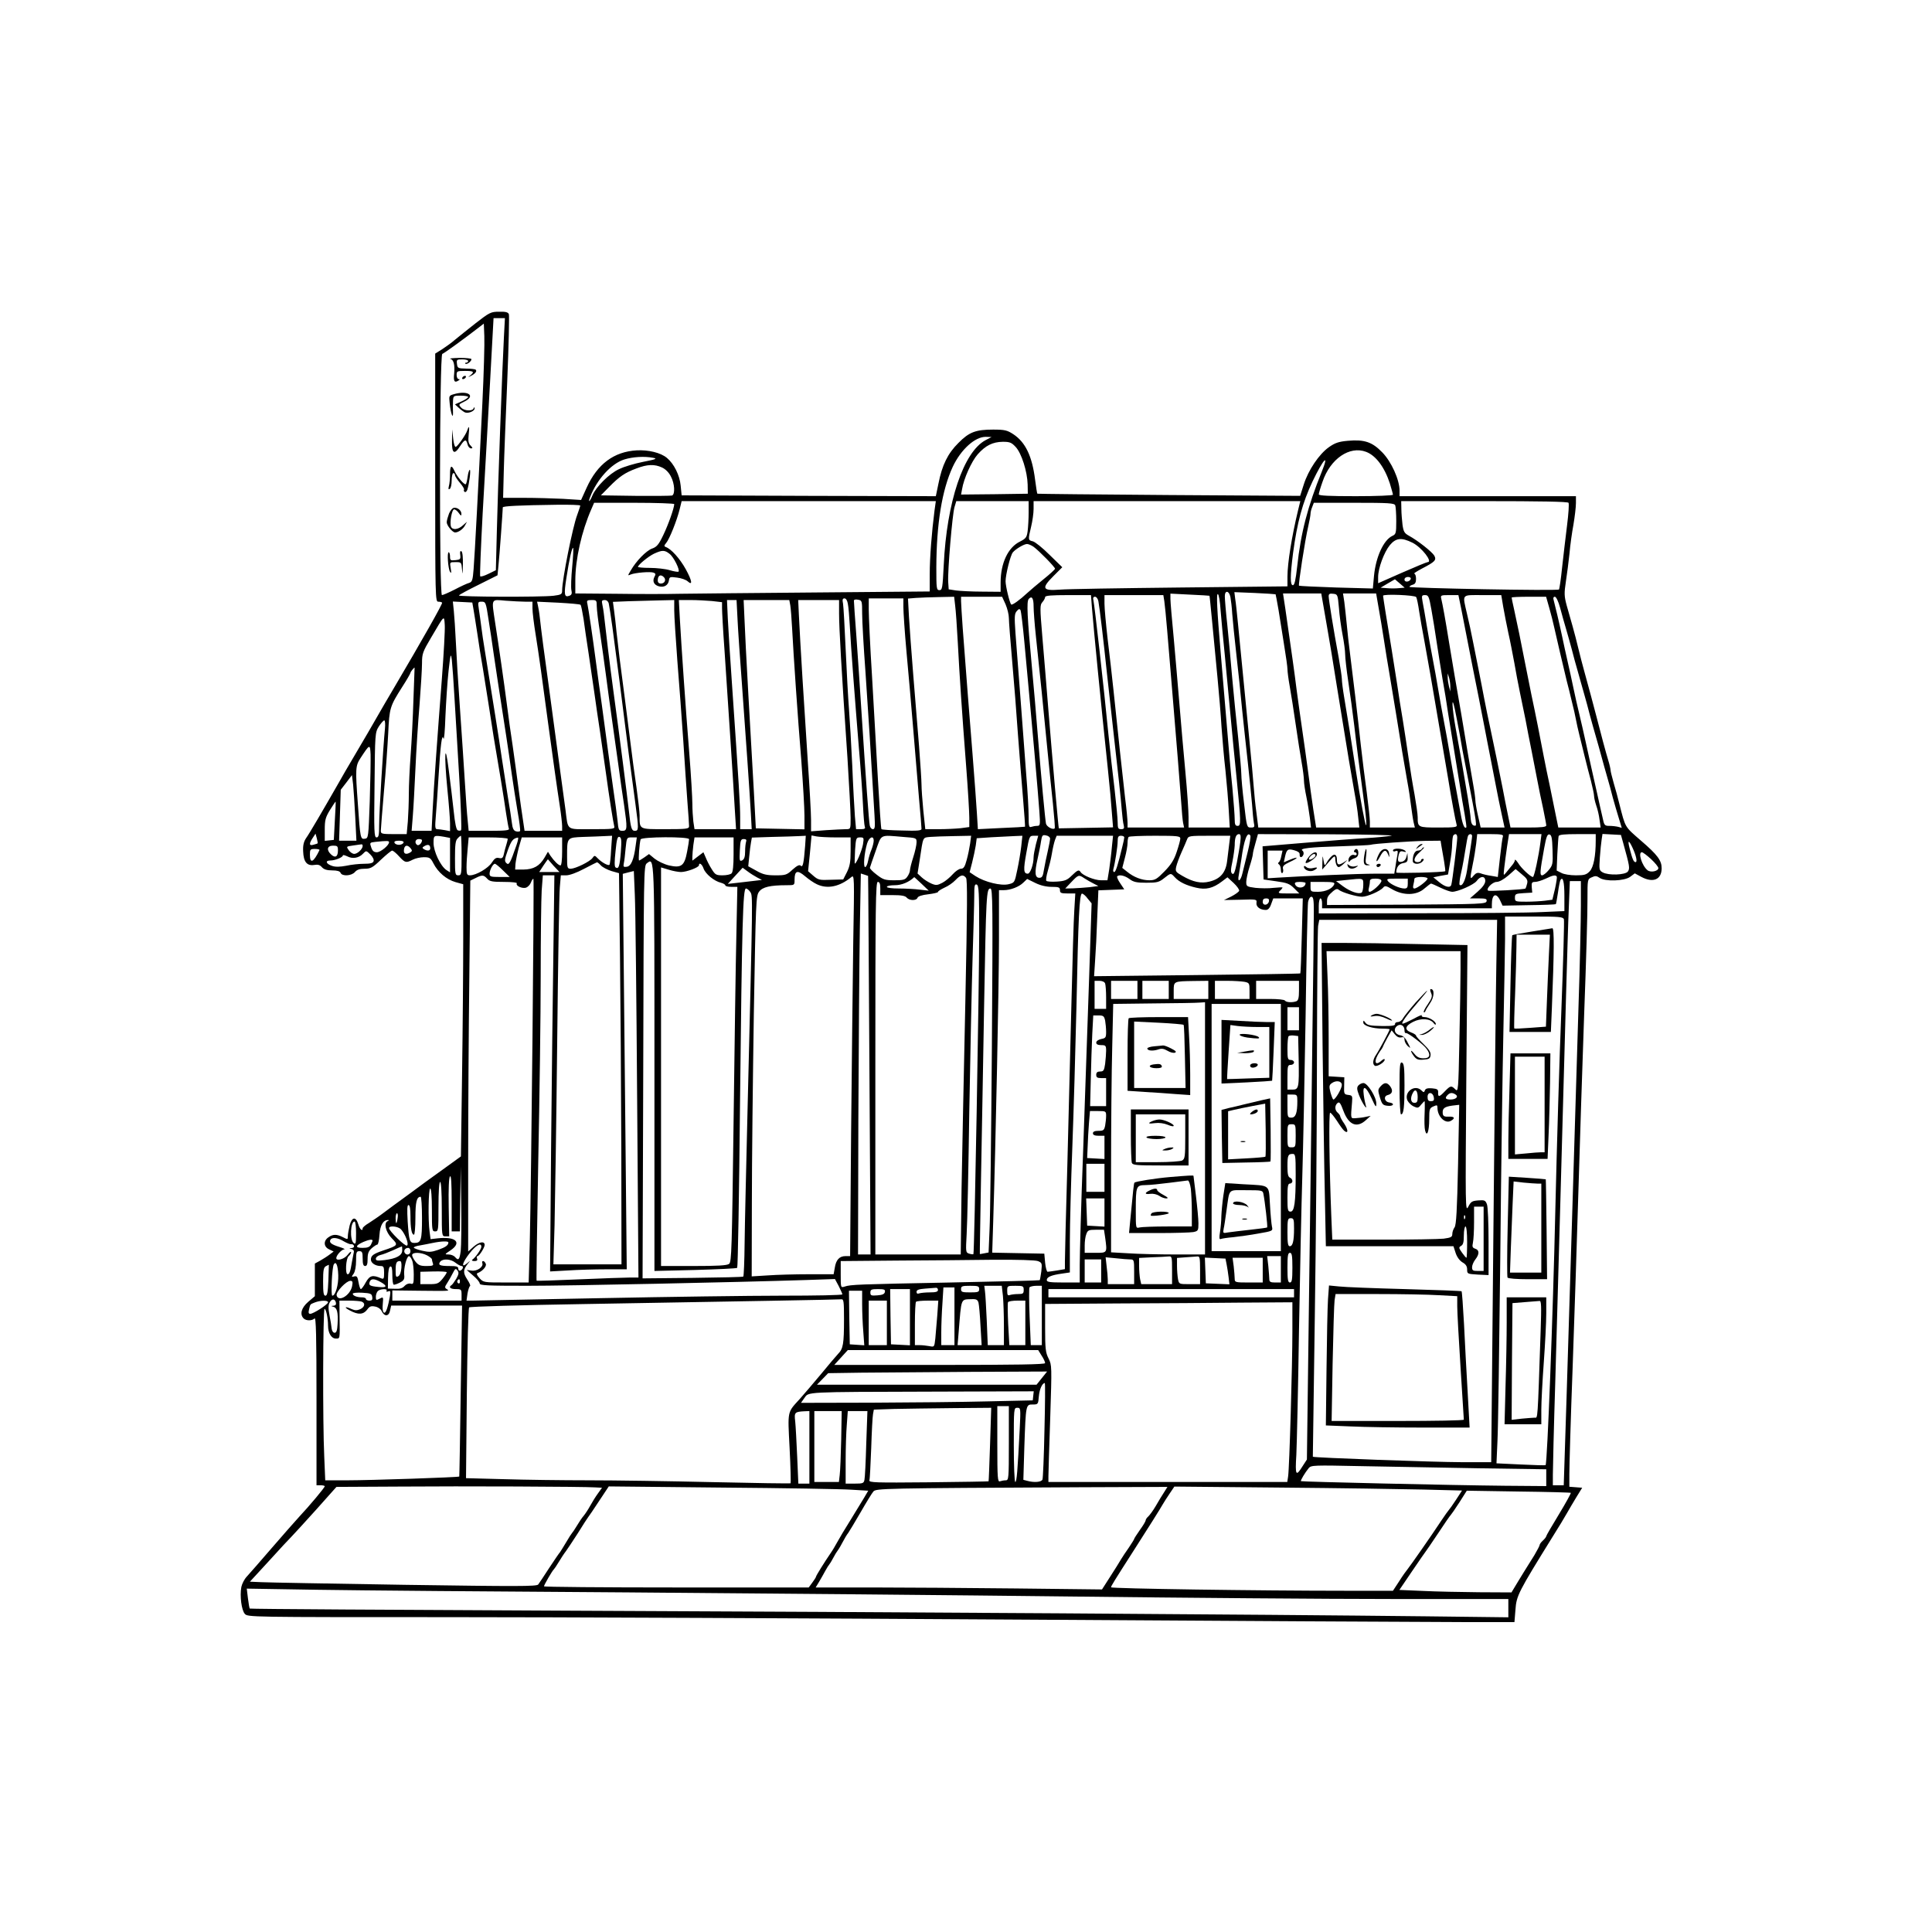 <?xml version="1.0" standalone="no"?>
<!DOCTYPE svg PUBLIC "-//W3C//DTD SVG 20010904//EN"
 "http://www.w3.org/TR/2001/REC-SVG-20010904/DTD/svg10.dtd">
<svg version="1.0" xmlns="http://www.w3.org/2000/svg"
 width="1172pt" height="1172pt" viewBox="0 0 1172 1172"
 preserveAspectRatio="xMidYMid meet">
<g transform="translate(0,1172) scale(0.1,-0.1)"
fill="#000000" stroke="none">
<path d="M2885 9759 c-49 -39 -106 -84 -125 -100 -19 -17 -54 -42 -77 -57
l-43 -27 0 -752 c0 -724 1 -753 18 -753 10 0 21 -2 24 -6 5 -4 -118 -222 -295
-522 -18 -30 -41 -70 -53 -90 -56 -98 -133 -231 -239 -410 -5 -9 -25 -44 -44
-77 -91 -159 -175 -303 -194 -329 -14 -21 -20 -43 -18 -80 2 -64 23 -90 67
-83 23 4 35 0 47 -14 12 -13 30 -19 62 -19 31 0 47 -5 51 -15 9 -22 66 -19 87
5 12 14 29 20 58 20 37 0 49 6 100 55 32 30 62 55 68 55 6 0 25 -16 42 -35 36
-39 42 -41 83 -20 15 8 46 15 67 15 35 0 41 -4 58 -37 28 -55 79 -98 134 -114
l47 -13 0 -326 c0 -179 -3 -550 -7 -825 l-7 -500 -69 -50 c-38 -27 -106 -77
-151 -109 -44 -33 -106 -78 -136 -100 -30 -22 -80 -58 -110 -81 -30 -23 -72
-51 -92 -64 -21 -12 -38 -27 -38 -32 0 -22 -18 -6 -26 23 -15 50 -39 47 -53
-6 -6 -25 -11 -54 -11 -66 0 -20 -1 -20 -30 -5 -37 19 -60 19 -88 -1 -31 -21
-29 -58 5 -73 l27 -13 -24 -18 c-14 -11 -40 -27 -57 -37 l-33 -18 0 -99 0 -99
-40 -34 c-42 -36 -53 -76 -28 -101 15 -15 51 -15 66 0 9 9 12 -102 12 -500 l0
-512 25 0 c14 0 25 -3 25 -6 0 -8 -93 -119 -154 -184 -23 -25 -98 -110 -167
-190 -69 -80 -137 -158 -152 -174 -15 -16 -29 -44 -33 -63 -10 -55 1 -140 21
-163 18 -20 28 -20 1219 -20 661 0 2236 -7 3501 -15 1265 -8 2453 -15 2641
-15 l341 0 6 74 c6 87 17 107 227 446 33 52 71 115 85 140 14 25 41 70 59 100
l34 55 -39 3 -39 3 0 77 c0 42 8 334 20 647 11 314 27 795 35 1070 8 275 24
759 35 1075 12 316 21 629 20 696 0 120 0 121 26 132 20 10 30 9 47 -3 34 -24
151 -20 186 6 l28 21 39 -21 c72 -39 124 -17 124 52 0 47 -25 81 -125 167
-101 88 -94 76 -132 225 -8 33 -23 89 -34 125 -10 36 -19 71 -19 78 0 7 -6 34
-14 60 -15 49 -46 165 -72 267 -17 67 -47 176 -74 275 -10 36 -26 97 -35 135
-9 39 -25 99 -35 135 -10 36 -26 93 -36 127 -15 56 -16 73 -5 145 7 46 17 122
22 171 4 48 15 127 24 175 8 48 15 106 15 130 l0 42 -535 0 -535 0 0 34 c0 66
-50 176 -105 232 -61 63 -108 79 -209 70 -56 -5 -78 -13 -115 -39 -59 -42
-124 -138 -152 -226 l-22 -69 -796 5 c-438 3 -797 7 -798 8 -2 1 -8 40 -14 86
-18 142 -58 226 -132 275 -37 24 -52 28 -122 28 -106 0 -146 -15 -211 -81 -64
-63 -99 -134 -121 -246 l-16 -77 -771 2 -771 3 -6 60 c-6 62 -40 131 -83 167
-38 32 -113 50 -184 46 -138 -8 -238 -83 -303 -226 l-34 -75 -110 7 c-60 3
-167 6 -237 6 l-126 0 4 158 c2 86 12 333 21 548 9 215 13 399 10 408 -5 12
-19 16 -59 15 -50 0 -58 -4 -143 -70z m172 -81 c-10 -182 -37 -922 -43 -1180
l-6 -237 -45 -22 c-24 -12 -47 -19 -50 -15 -3 3 4 175 15 383 12 208 32 559
44 781 l22 402 34 0 35 0 -6 -112z m-131 -408 c-24 -499 -46 -915 -53 -1002
-5 -68 -9 -78 -27 -84 -12 -3 -51 -21 -87 -40 -37 -19 -72 -34 -78 -34 -17 0
-15 1456 2 1463 12 4 137 95 217 157 l35 27 3 -76 c2 -42 -3 -227 -12 -411z
m3053 -220 c-134 -71 -236 -375 -254 -757 -7 -140 -9 -153 -26 -153 -18 0 -19
10 -19 138 1 264 34 469 100 611 49 104 134 181 199 181 l36 -1 -36 -19z m182
-41 c36 -38 71 -150 73 -228 l1 -56 -202 -3 -203 -2 6 32 c10 64 58 170 95
212 48 54 91 75 152 76 42 0 53 -4 78 -31z m2126 -30 c59 -22 112 -93 144
-191 10 -33 19 -65 19 -69 0 -5 -101 -9 -225 -9 -159 0 -225 3 -225 11 0 6 10
41 23 77 47 139 164 219 264 181z m-4326 -36 c28 -5 21 -9 -61 -25 -51 -10
-117 -30 -145 -44 -59 -27 -139 -107 -161 -159 -16 -40 -29 -48 -14 -10 41
107 129 204 208 228 52 16 122 20 173 10z m4057 -85 c-85 -209 -127 -370 -149
-575 -9 -81 -16 -113 -26 -113 -17 0 -17 54 1 195 25 186 57 305 118 434 65
136 104 178 56 59z m-4002 26 c22 -10 43 -32 54 -55 23 -43 26 -107 7 -115 -7
-2 -107 -3 -222 -2 l-210 3 50 51 c62 63 95 86 165 112 67 26 111 27 156 6z
m1653 -261 c-17 -131 -29 -285 -29 -385 l0 -106 -687 -6 c-379 -3 -751 -7
-828 -8 -77 -2 -251 -2 -387 0 l-248 2 0 79 c0 127 38 298 98 434 l16 37 243
0 c134 0 243 -4 243 -8 0 -23 -36 -125 -66 -187 -28 -59 -40 -73 -69 -83 -35
-13 -96 -75 -129 -133 -19 -32 -19 -32 0 -24 27 11 120 19 139 11 12 -4 14
-10 5 -25 -14 -27 -3 -50 28 -58 31 -8 56 7 60 37 3 21 7 22 50 16 25 -3 53
-13 63 -22 32 -29 28 2 -11 73 -36 65 -89 124 -122 135 -10 4 -10 9 3 24 20
23 66 139 82 205 l12 49 771 0 771 0 -8 -57z m571 -12 c0 -37 -3 -88 -6 -112
-5 -39 -11 -46 -46 -64 -73 -35 -118 -131 -118 -249 l0 -56 -112 1 c-62 0
-133 4 -158 7 l-45 7 -3 45 c-4 65 25 408 38 453 l11 37 219 0 220 0 0 -69z
m1634 12 c-37 -153 -64 -319 -64 -400 l0 -60 -652 -7 c-359 -4 -688 -9 -730
-13 -105 -8 -112 8 -38 82 l54 54 -77 75 c-42 42 -87 78 -101 82 -30 7 -30 9
-11 89 8 33 15 81 15 108 l0 47 809 0 809 0 -14 -57z m1641 47 c4 -6 0 -68 -9
-138 -9 -70 -22 -185 -30 -255 -7 -70 -16 -130 -19 -133 -8 -9 -907 8 -907 16
0 4 9 10 20 13 15 4 20 14 20 36 0 17 -5 31 -11 31 -6 0 15 14 47 31 79 41 89
51 75 78 -13 23 -102 93 -154 121 -27 15 -33 24 -39 66 -3 27 -7 70 -7 97 l-1
47 504 0 c335 0 507 -3 511 -10z m-1051 -16 c3 -9 6 -51 6 -95 0 -74 -2 -80
-24 -90 -53 -25 -100 -128 -111 -242 l-7 -77 -221 6 c-122 4 -224 9 -227 11
-5 5 36 275 56 360 8 34 14 69 14 77 0 8 4 26 10 40 l10 26 244 0 c213 0 245
-2 250 -16z m-4944 -1 c0 -4 -9 -30 -19 -58 -27 -71 -91 -391 -91 -457 0 -23
-5 -26 -52 -32 -79 -9 -580 -7 -574 2 3 5 57 34 120 65 l114 57 6 62 c6 56 26
332 26 350 0 8 100 13 328 16 78 1 142 -1 142 -5z m5048 -225 c56 -28 126
-118 92 -118 -5 0 -75 -29 -155 -64 l-145 -64 0 37 c0 54 36 151 71 194 37 44
70 48 137 15z m-2298 -25 c33 -24 130 -123 130 -133 0 -4 -31 -33 -70 -64 -38
-31 -82 -68 -97 -82 -46 -43 -93 -77 -99 -71 -9 9 -34 111 -34 141 0 39 29
157 44 175 16 20 68 51 86 51 9 0 27 -8 40 -17z m-2799 -122 c-6 -61 -8 -124
-5 -140 5 -21 2 -30 -12 -35 -31 -12 -34 7 -18 109 17 111 34 188 41 181 2 -2
0 -54 -6 -115z m591 79 c25 -19 64 -98 54 -108 -3 -2 -27 1 -53 9 -26 8 -81
14 -120 14 -40 0 -73 3 -73 6 0 12 62 63 97 80 50 23 65 23 95 -1z m-35 -141
c16 -16 5 -39 -18 -39 -12 0 -19 7 -19 18 0 31 17 41 37 21z m4531 -11 c-7
-19 -38 -22 -38 -4 0 10 9 16 21 16 12 0 19 -5 17 -12z m-73 -56 c-19 -2 -52
-2 -72 0 l-38 3 44 26 43 25 29 -25 30 -26 -36 -3z m-1021 -54 c3 -17 9 -63
11 -102 3 -39 14 -150 25 -246 11 -96 27 -247 35 -335 9 -88 25 -234 35 -325
10 -91 21 -202 25 -247 3 -46 8 -96 11 -113 6 -27 4 -30 -18 -30 -24 0 -25 2
-41 143 -10 78 -17 160 -17 182 0 22 -9 121 -19 220 -11 99 -27 261 -36 360
-8 99 -22 245 -30 325 -9 80 -15 157 -15 173 0 38 26 35 34 -5z m274 17 c1 -1
9 -44 18 -96 8 -52 24 -148 34 -214 11 -66 20 -131 20 -145 0 -14 6 -61 14
-105 8 -44 24 -147 36 -230 12 -82 28 -186 36 -230 8 -44 14 -94 14 -110 0
-17 7 -62 15 -100 8 -39 17 -96 21 -127 l7 -58 -160 0 -160 0 -11 88 c-7 48
-14 121 -17 162 -3 41 -14 163 -25 270 -21 212 -53 540 -70 715 -6 61 -13 129
-17 152 l-5 41 123 -5 c68 -3 125 -7 127 -8z m-401 -9 c1 0 8 -75 17 -166 9
-91 23 -241 32 -335 9 -93 20 -226 24 -295 5 -69 15 -188 24 -265 8 -77 17
-186 20 -242 l6 -103 -125 0 -125 0 0 63 c0 34 -8 157 -19 272 -11 116 -27
300 -36 410 -9 110 -25 292 -35 405 -11 113 -20 219 -20 237 l0 32 118 -6 c64
-3 118 -6 119 -7z m67 -84 c4 -48 15 -172 26 -277 10 -104 26 -271 35 -370 9
-99 25 -265 36 -370 27 -272 28 -295 7 -295 -14 0 -18 8 -18 38 0 20 -6 107
-14 192 -9 85 -25 268 -36 405 -12 138 -27 324 -35 415 -23 266 -27 363 -17
356 6 -3 13 -45 16 -94z m634 -34 c13 -73 30 -176 39 -228 8 -52 23 -144 33
-205 10 -60 26 -157 35 -215 22 -139 53 -325 72 -430 9 -47 19 -113 22 -147
l7 -63 -131 0 -131 0 -17 108 c-9 59 -23 163 -32 232 -9 69 -25 181 -35 250
-10 69 -26 181 -35 250 -14 113 -26 195 -68 488 l-14 92 116 0 116 0 23 -132z
m84 47 c3 -44 13 -118 22 -164 9 -46 16 -100 16 -120 0 -20 8 -94 19 -166 11
-71 27 -191 36 -265 14 -121 30 -247 66 -513 6 -48 9 -90 6 -93 -5 -5 -35 158
-62 331 -24 158 -55 353 -71 445 -8 47 -14 96 -14 110 0 14 -9 72 -19 130 -32
172 -61 354 -61 373 0 14 6 18 28 15 26 -3 27 -5 34 -83z m241 -2 c9 -49 23
-135 32 -193 9 -58 24 -154 35 -215 21 -123 53 -322 76 -465 9 -52 23 -133 31
-180 9 -47 19 -114 23 -150 5 -36 11 -80 15 -97 l8 -33 -137 0 -136 0 0 36 c0
19 -9 99 -19 177 -11 78 -27 207 -36 287 -18 167 -50 436 -66 560 -6 47 -15
123 -19 170 -5 47 -11 109 -15 138 l-8 52 100 0 101 0 15 -87z m228 65 c4 -6
12 -45 18 -87 7 -42 20 -121 31 -176 24 -130 54 -305 75 -430 9 -55 25 -147
35 -205 10 -58 26 -150 35 -205 19 -119 44 -253 51 -277 5 -16 -5 -18 -109
-18 -126 0 -127 1 -127 63 0 18 -9 79 -19 137 -11 58 -27 157 -36 220 -9 63
-25 167 -35 230 -11 63 -26 160 -34 215 -18 116 -49 311 -71 441 -8 51 -15 96
-15 100 0 12 194 4 201 -8z m-1967 -65 c11 -136 54 -576 96 -973 11 -102 22
-224 25 -272 l7 -87 -164 -3 c-89 -2 -164 -3 -165 -3 -2 0 -39 418 -63 715
-11 140 -28 342 -37 448 -15 178 -15 193 1 210 9 10 16 24 16 30 0 9 39 12
139 12 l139 0 6 -77z m439 40 c3 -21 11 -99 17 -173 6 -74 20 -236 30 -360 26
-306 48 -587 56 -695 3 -49 8 -102 11 -117 l6 -28 -172 0 -171 0 0 28 c0 15
-6 83 -15 152 -15 133 -44 396 -70 650 -9 85 -25 227 -36 315 -10 88 -19 184
-19 213 l0 52 179 0 178 0 6 -37z m1620 -50 c9 -49 23 -137 32 -198 9 -60 25
-159 35 -220 11 -60 27 -157 35 -215 9 -58 25 -154 35 -215 10 -60 26 -157 35
-215 9 -58 22 -139 30 -180 7 -41 12 -77 10 -79 -11 -11 -23 17 -34 81 -7 40
-21 116 -31 168 -10 52 -26 140 -35 195 -9 55 -25 143 -35 195 -10 52 -26 140
-35 195 -9 55 -25 143 -35 195 -10 52 -26 140 -35 195 -9 55 -20 119 -25 143
-7 39 -6 42 15 42 20 0 24 -8 38 -87z m180 10 c14 -70 28 -142 72 -368 8 -38
23 -117 35 -175 11 -58 27 -141 36 -185 8 -44 24 -123 34 -175 10 -52 26 -133
35 -180 9 -47 24 -122 34 -167 l18 -83 -72 0 -73 0 -16 71 c-9 39 -16 81 -16
93 0 11 -6 57 -14 101 -8 44 -24 139 -36 210 -12 72 -28 166 -35 210 -29 163
-54 313 -75 440 -22 137 -38 225 -47 263 -5 21 -2 22 49 22 l55 0 16 -77z
m256 5 c7 -40 21 -111 31 -158 11 -47 26 -128 36 -180 9 -52 24 -133 34 -180
10 -47 25 -121 34 -165 8 -44 24 -127 36 -185 11 -58 27 -141 36 -185 8 -44
24 -120 35 -170 10 -49 19 -96 19 -102 0 -10 -28 -13 -108 -13 l-109 0 -16 78
c-9 42 -23 115 -32 162 -23 116 -52 257 -75 365 -11 50 -27 128 -36 175 -9 47
-24 126 -34 175 -10 50 -26 128 -35 175 -9 47 -25 122 -36 167 -28 123 -36
113 94 113 l114 0 12 -72z m-3325 10 c4 -29 11 -129 16 -223 11 -208 25 -420
51 -755 11 -140 19 -280 19 -311 l0 -56 -52 -7 c-29 -3 -89 -6 -134 -6 l-81 0
-12 113 c-6 62 -11 133 -11 158 0 24 -7 130 -15 234 -9 105 -24 298 -35 430
-11 132 -22 290 -26 352 l-6 112 49 4 c26 2 89 4 139 5 l92 2 6 -52z m306 6
c11 -26 20 -63 20 -83 0 -20 9 -137 20 -261 11 -124 27 -324 35 -445 9 -121
23 -296 31 -389 8 -93 13 -170 12 -171 -2 -1 -67 -5 -145 -8 l-141 -7 -6 98
c-3 53 -15 212 -26 352 -20 245 -38 481 -60 770 -5 74 -10 147 -10 163 l0 27
125 0 124 0 21 -46z m170 -12 c0 -26 6 -108 14 -182 19 -174 51 -490 71 -700
9 -91 23 -232 32 -313 8 -81 14 -150 11 -152 -11 -11 -49 10 -53 29 -5 26 -29
278 -50 541 -9 110 -24 292 -35 405 -29 313 -33 399 -20 416 19 22 30 6 30
-44z m393 31 c7 -36 32 -245 52 -438 9 -82 25 -229 36 -325 34 -297 48 -432
54 -505 3 -38 8 -80 12 -92 4 -18 1 -23 -16 -23 -18 0 -21 6 -21 42 0 23 -9
114 -19 203 -11 88 -27 232 -36 320 -30 307 -85 792 -92 823 -4 15 -1 22 10
22 8 0 17 -12 20 -27z m2735 -40 c11 -38 24 -90 30 -118 12 -56 56 -241 76
-325 8 -30 22 -86 31 -125 10 -38 21 -88 25 -110 4 -22 13 -62 20 -90 7 -27
21 -86 32 -130 11 -44 28 -113 39 -152 10 -40 19 -81 19 -92 0 -10 6 -36 13
-57 8 -22 17 -60 20 -86 l7 -48 -129 0 -128 0 -17 83 c-9 45 -25 123 -35 172
-11 50 -27 128 -36 175 -20 106 -50 258 -75 375 -10 50 -26 128 -35 175 -24
125 -55 276 -71 347 -8 34 -14 65 -14 68 0 3 47 5 105 5 l104 0 19 -67z m66 0
c10 -38 26 -95 36 -128 10 -33 25 -89 35 -125 9 -36 25 -95 36 -132 10 -38 28
-98 38 -135 11 -38 27 -97 36 -133 10 -36 25 -92 35 -125 10 -33 25 -89 35
-125 10 -36 25 -92 35 -125 10 -33 25 -89 34 -125 10 -36 26 -91 36 -123 l18
-59 -21 6 c-12 3 -36 6 -54 6 -29 0 -32 3 -42 53 -7 28 -21 93 -32 142 -29
128 -44 196 -69 310 -12 55 -30 134 -40 175 -10 41 -26 111 -35 155 -9 44 -25
116 -35 160 -10 44 -26 116 -35 160 -16 76 -41 180 -51 218 -3 10 0 17 8 17 8
0 21 -27 32 -67z m-4321 25 c4 -18 9 -78 12 -133 7 -134 32 -458 55 -740 11
-126 22 -283 25 -348 3 -65 8 -124 11 -132 5 -11 -2 -15 -23 -15 l-30 0 -7 78
c-3 42 -11 181 -16 307 -6 127 -15 282 -20 345 -5 63 -14 225 -20 360 -6 135
-13 260 -16 278 -5 24 -3 32 9 32 9 0 17 -13 20 -32z m87 -62 c0 -44 9 -202
20 -351 16 -230 32 -482 55 -872 4 -69 3 -83 -10 -83 -8 0 -17 10 -19 23 -5
23 -24 283 -51 702 -8 132 -22 332 -30 445 -9 113 -15 210 -15 216 0 7 11 9
25 6 24 -4 25 -7 25 -86z m250 42 c0 -29 8 -152 19 -273 11 -121 30 -332 41
-470 11 -137 27 -326 35 -420 9 -93 15 -176 15 -183 0 -11 -25 -13 -119 -10
-66 1 -121 5 -124 8 -3 3 -12 136 -21 295 -9 160 -25 443 -36 630 -12 187 -20
370 -20 408 l0 67 105 0 105 0 0 -52z m-2293 32 l43 0 0 -41 c0 -23 9 -96 20
-163 18 -112 39 -262 76 -541 24 -177 54 -393 70 -495 8 -52 14 -107 14 -122
l0 -28 -114 0 -114 0 -10 68 c-6 37 -18 123 -27 192 -9 69 -25 184 -35 255
-11 72 -27 184 -35 250 -17 132 -48 347 -71 495 -23 153 -28 144 63 136 42 -3
96 -6 120 -6z m433 -27 c0 -21 9 -94 20 -163 10 -69 26 -181 35 -250 9 -69 25
-188 36 -265 11 -77 29 -205 40 -285 11 -80 26 -190 35 -245 20 -140 20 -155
-10 -155 -22 0 -25 5 -30 63 -4 34 -15 121 -26 192 -10 72 -26 186 -35 255 -9
69 -25 186 -35 260 -11 74 -26 189 -35 255 -19 145 -45 322 -52 353 -5 19 -1
22 26 22 29 0 31 -2 31 -37z m73 15 c3 -13 13 -77 22 -143 37 -278 55 -417 70
-540 16 -128 39 -310 70 -535 20 -149 20 -160 -4 -160 -20 0 -25 17 -36 120
-10 89 -57 458 -95 735 -20 147 -45 352 -55 445 -3 30 -9 65 -12 78 -4 17 -1
22 15 22 12 0 22 -8 25 -22z m397 -40 c0 -35 9 -173 19 -308 11 -135 27 -353
36 -485 8 -132 20 -298 25 -370 6 -71 10 -138 10 -147 0 -16 -14 -18 -144 -18
-162 0 -156 -3 -156 83 0 21 -9 98 -19 170 -11 73 -27 193 -36 267 -9 74 -25
198 -35 275 -27 201 -40 309 -50 400 -4 44 -11 103 -15 132 l-7 52 98 4 c55 1
138 4 187 5 l87 2 0 -62z m229 56 l61 -7 0 -36 c0 -20 6 -135 15 -256 22 -328
54 -813 62 -958 l8 -127 -126 0 -126 0 -7 46 c-3 26 -6 74 -6 108 0 34 -8 174
-19 311 -22 273 -47 636 -57 813 l-6 112 70 0 c38 0 97 -3 131 -6z m155 -111
c3 -65 15 -237 26 -383 23 -317 48 -670 55 -797 l5 -93 -35 0 -35 0 0 73 c0
69 -7 189 -50 812 -11 154 -22 331 -25 393 l-5 112 29 0 29 0 6 -117z m320 85
c3 -18 8 -80 11 -138 9 -171 34 -537 56 -805 10 -137 19 -287 19 -333 l0 -83
-147 3 -148 3 -12 225 c-7 124 -22 385 -33 580 -11 195 -22 406 -24 468 l-5
112 139 0 138 0 6 -32z m296 -50 c0 -84 14 -338 51 -878 10 -162 19 -325 19
-362 0 -68 0 -68 -28 -68 -16 0 -70 -3 -120 -6 l-92 -7 0 69 c0 38 -9 200 -20
359 -20 298 -47 733 -54 888 l-4 87 124 0 124 0 0 -82z m-2218 27 c4 -22 14
-87 23 -145 8 -58 24 -157 35 -220 10 -63 26 -162 35 -220 16 -108 38 -246 74
-455 11 -66 25 -156 31 -199 7 -44 14 -86 17 -93 4 -10 -21 -13 -120 -13
l-124 0 -6 63 c-4 34 -11 139 -17 232 -6 94 -19 296 -30 450 -11 154 -22 336
-25 405 -3 69 -9 151 -12 183 l-6 58 59 -3 59 -3 7 -40z m91 -60 c9 -58 24
-153 32 -213 15 -101 29 -197 75 -492 11 -69 26 -177 35 -240 9 -63 25 -164
35 -224 11 -60 17 -113 15 -117 -3 -4 -14 -5 -25 -2 -14 4 -21 17 -25 52 -3
25 -14 98 -25 161 -10 63 -26 165 -35 225 -21 144 -48 309 -105 665 -7 41 -16
102 -20 135 -4 33 -11 81 -15 108 -7 45 -6 47 17 47 24 0 26 -5 41 -105z m559
86 c3 -3 11 -42 18 -86 6 -44 19 -136 30 -205 10 -69 26 -177 35 -240 9 -63
24 -171 35 -240 10 -69 26 -179 35 -245 20 -148 45 -304 51 -327 5 -17 -6 -18
-135 -18 -160 0 -144 -12 -161 120 -6 47 -20 146 -30 220 -10 74 -26 191 -35
260 -9 69 -25 186 -35 260 -26 185 -48 354 -55 420 -3 30 -9 65 -12 77 l-5 23
128 -6 c71 -4 132 -9 136 -13z m2692 -226 c49 -527 83 -911 91 -1027 6 -83 5
-88 -14 -88 -10 0 -26 -3 -35 -6 -14 -5 -16 4 -16 62 0 38 -6 155 -15 259 -8
105 -24 314 -35 465 -12 151 -25 327 -30 390 -7 100 -6 117 8 133 12 14 17 15
23 5 3 -7 14 -94 23 -193z m-3533 -215 c-27 -350 -50 -667 -57 -812 l-6 -118
-60 0 -61 0 7 88 c4 48 11 177 16 287 5 110 16 286 25 390 8 105 15 218 15
252 0 57 4 69 55 155 83 141 79 138 83 76 2 -29 -6 -172 -17 -318z m77 -140
c7 -107 19 -326 29 -487 9 -161 14 -295 10 -299 -3 -4 -12 -4 -20 -1 -9 3 -17
41 -25 118 -7 63 -20 175 -30 249 -23 184 -29 96 -8 -120 9 -87 16 -179 16
-205 l0 -47 -31 6 c-17 3 -38 6 -47 6 -13 0 -14 12 -8 83 4 45 11 150 16 232
12 198 21 268 30 235 4 -14 9 47 12 135 4 88 12 212 19 275 12 107 14 111 20
65 3 -27 11 -138 17 -245z m-250 8 c-3 -106 -11 -258 -17 -338 -6 -80 -11
-186 -11 -236 0 -50 -3 -125 -6 -167 l-7 -77 -78 0 c-73 0 -79 2 -79 20 0 12
9 119 19 238 11 119 22 279 26 355 7 152 10 162 85 280 28 43 50 82 50 86 0 5
20 31 25 31 0 0 -3 -87 -7 -192z m6290 77 l0 -30 -8 30 c-4 17 -8 41 -8 55 l0
25 8 -25 c4 -14 8 -38 8 -55z m57 -290 c9 -55 25 -143 36 -195 73 -378 71
-362 50 -358 -10 2 -17 15 -19 38 -1 19 -9 76 -17 125 -27 163 -54 318 -75
430 -22 123 -26 209 -5 115 6 -30 20 -100 30 -155z m-6520 33 c-11 -112 -35
-506 -35 -580 0 -65 -3 -78 -16 -78 -14 0 -16 32 -12 318 3 312 3 318 26 355
13 20 28 37 33 37 5 0 7 -23 4 -52z m-92 -438 c-8 -221 -8 -225 -30 -228 -26
-4 -28 2 -42 209 -16 218 -15 233 17 282 55 84 57 85 60 20 1 -32 -1 -159 -5
-283z m-88 -97 l7 -143 -52 0 -53 0 5 154 5 155 34 44 34 45 7 -57 c3 -31 9
-120 13 -198z m-124 -23 l-6 -115 -27 -3 -28 -3 0 67 c0 59 4 75 32 121 18 29
33 51 34 50 1 -1 -1 -54 -5 -117z m-104 -136 c-1 -1 -12 -5 -24 -8 -28 -9 -30
5 -6 41 l17 26 8 -29 c4 -15 6 -29 5 -30z m4443 29 c0 -7 -6 -42 -14 -76 -8
-34 -18 -84 -23 -112 -6 -41 -12 -50 -28 -50 -27 0 -30 31 -11 114 8 36 18 84
21 107 6 37 9 41 31 36 13 -2 24 -11 24 -19z m1154 -20 c-3 -27 -13 -83 -21
-126 -12 -59 -19 -75 -28 -67 -10 8 -10 23 1 73 7 34 13 79 14 99 0 46 8 68
26 68 10 0 12 -11 8 -47z m61 38 c3 -6 -4 -50 -16 -98 -12 -48 -26 -107 -32
-130 -11 -50 -33 -60 -22 -10 3 17 10 59 15 92 16 120 37 175 55 146z m855 -1
c-25 -4 -92 -11 -150 -14 -58 -3 -223 -16 -368 -28 l-263 -22 3 -101 3 -100
76 -11 c66 -9 82 -15 109 -42 l32 -32 -67 0 c-60 0 -65 1 -51 16 9 8 16 17 16
20 0 2 -24 1 -54 -2 -30 -4 -79 -3 -110 0 -53 7 -56 9 -56 36 0 15 9 57 20 92
11 34 20 69 20 76 0 8 7 38 16 68 l15 54 427 -1 c235 -1 407 -5 382 -9z m400
-12 c0 -25 -30 -266 -36 -285 -6 -22 -38 -14 -74 16 l-35 29 44 9 45 8 12 70
c7 39 13 91 13 116 1 25 4 49 8 52 13 13 23 7 23 -15z m90 10 c0 -11 -9 -70
-31 -210 -10 -61 -30 -100 -45 -85 -3 3 1 37 10 75 9 39 20 103 26 142 6 40
13 76 16 81 8 13 24 11 24 -3z m187 -2 c-3 -7 -11 -66 -18 -130 l-13 -116 -40
7 c-23 3 -52 10 -64 15 -19 6 -28 3 -43 -14 -22 -28 -23 -19 -5 69 8 37 17 94
21 126 l6 57 81 0 c64 0 79 -3 75 -14z m228 -33 c-11 -87 -38 -213 -46 -213
-14 0 -72 54 -90 85 -11 16 -19 24 -19 18 0 -7 -9 -23 -20 -35 -10 -13 -26
-32 -35 -43 -15 -19 -15 -17 -10 30 3 28 11 85 17 128 l12 77 98 0 99 0 -6
-47z m73 -49 c3 -86 1 -93 -24 -123 -14 -17 -32 -31 -39 -31 -15 0 -14 20 12
163 13 71 19 87 32 85 13 -3 17 -20 19 -94z m262 57 c0 -94 -13 -161 -36 -186
-20 -21 -32 -25 -84 -25 -34 0 -74 6 -89 15 l-28 14 4 98 c3 54 6 104 8 111 3
9 35 12 115 12 l110 0 0 -39z m167 -16 c39 -140 41 -153 28 -172 -16 -21 -117
-25 -153 -5 -21 12 -22 17 -17 90 3 42 8 92 11 110 l5 33 56 -3 56 -3 14 -50z
m-7154 39 l37 -7 0 -105 0 -104 -22 14 c-36 24 -78 113 -78 164 0 47 1 48 63
38z m107 -114 c0 -113 -1 -120 -20 -120 -19 0 -20 7 -20 104 0 82 3 108 16
120 8 9 17 16 20 16 2 0 4 -54 4 -120z m907 34 c-2 -47 -7 -88 -10 -90 -7 -8
-48 15 -71 39 -18 19 -20 19 -32 2 -16 -22 -102 -64 -131 -65 -22 0 -23 4 -23
73 0 118 -2 116 99 120 47 1 106 4 130 5 l44 2 -6 -86z m59 -13 c-7 -88 -13
-105 -32 -93 -7 5 -7 35 0 99 7 73 12 90 24 86 12 -5 13 -21 8 -92z m1118 37
c-8 -104 -14 -132 -26 -120 -8 8 -22 2 -50 -23 -35 -33 -43 -35 -104 -35 -53
0 -76 5 -116 28 l-49 27 6 60 c3 33 8 72 11 87 l5 27 122 4 c67 1 141 4 164 5
l41 2 -4 -62z m187 52 l89 0 0 -83 c0 -66 -5 -92 -22 -127 l-23 -45 -75 -2
c-69 -3 -77 -1 -107 25 l-31 27 11 108 10 109 30 -6 c16 -3 69 -6 118 -6z
m407 3 c81 -6 82 -6 82 -33 0 -15 -9 -56 -20 -90 -11 -34 -20 -70 -20 -79 0
-9 -7 -27 -16 -39 -13 -19 -24 -22 -79 -22 -57 0 -68 4 -107 34 -24 18 -42 37
-41 42 1 5 17 51 35 102 37 104 22 97 166 85z m407 -40 c-4 -27 -13 -72 -21
-100 -11 -42 -19 -53 -35 -53 -11 0 -33 -15 -49 -33 -16 -18 -44 -42 -63 -52
-31 -16 -39 -17 -67 -5 -18 8 -44 24 -58 37 l-26 24 13 82 c22 146 17 135 64
140 23 2 88 4 145 5 l103 2 -6 -47z m310 -18 c-4 -36 -15 -100 -24 -142 -16
-77 -16 -78 -53 -87 -46 -11 -144 13 -200 49 l-36 24 15 58 c8 32 18 78 22
103 l6 45 90 6 c50 3 112 6 138 7 l49 2 -7 -65z m89 13 c-7 -29 -14 -64 -14
-78 0 -43 -20 -100 -35 -100 -26 0 -28 22 -9 126 18 102 19 104 45 104 l27 0
-14 -52z m461 -15 c-3 -38 -11 -98 -16 -135 l-11 -68 -39 0 c-39 0 -111 29
-124 50 -10 16 -19 12 -54 -22 -27 -27 -42 -33 -90 -36 -32 -2 -61 0 -64 5 -3
5 1 32 9 59 8 27 20 75 25 106 5 32 14 69 19 83 l10 25 171 0 171 0 -7 -67z
m75 57 c0 -5 -5 -31 -12 -57 -27 -113 -40 -153 -49 -153 -6 0 -8 8 -5 18 10
36 26 137 26 169 0 26 4 33 20 33 11 0 20 -4 20 -10z m340 -7 c0 -9 -10 -46
-22 -81 -16 -49 -35 -78 -74 -118 -46 -47 -57 -54 -92 -54 -46 0 -95 19 -135
52 l-29 23 16 62 c9 33 16 74 16 90 0 16 3 33 7 36 3 4 75 7 160 7 137 0 153
-2 153 -17z m297 -30 c-3 -27 -9 -74 -13 -106 -8 -70 -41 -109 -107 -125 -51
-13 -100 -3 -165 35 -40 23 -43 27 -37 55 4 17 18 56 32 87 14 31 29 66 34 79
8 21 13 22 135 22 l127 0 -6 -47z m-4377 28 c0 -4 -4 -21 -9 -37 -5 -16 -12
-41 -15 -57 -5 -22 -11 -26 -29 -22 -17 4 -27 -2 -43 -27 -22 -35 -96 -78
-133 -78 -18 0 -21 6 -21 48 0 26 3 77 7 115 l6 67 118 0 c66 0 119 -4 119 -9z
m53 -38 c-38 -110 -46 -124 -61 -109 -13 12 -11 23 9 80 21 57 31 70 61 75 4
0 0 -20 -9 -46z m277 -38 c0 -50 -4 -85 -10 -85 -12 0 -39 27 -61 59 l-15 24
-21 -36 c-30 -51 -67 -71 -127 -72 l-51 0 2 35 c2 19 11 63 20 98 l18 62 122
0 123 0 0 -85z m446 35 c-11 -85 -28 -125 -54 -128 -19 -3 -22 0 -18 20 3 13
8 53 11 91 7 67 7 67 37 67 l31 0 -7 -50z m324 39 c0 -7 -5 -41 -12 -76 -16
-86 -35 -100 -110 -83 -29 7 -68 26 -87 41 l-34 28 -28 -20 c-15 -10 -29 -19
-32 -19 -6 0 2 105 9 128 5 16 294 18 294 1z m270 -92 c0 -67 -4 -107 -12
-115 -7 -7 -31 -12 -55 -12 -39 0 -45 4 -66 38 -13 20 -29 52 -36 70 l-14 32
-33 -25 -34 -26 0 24 c0 13 3 45 6 71 l7 46 118 0 119 0 0 -103z m785 61 c-7
-40 -43 -124 -50 -116 -1 1 0 38 2 81 5 74 7 77 30 77 24 0 24 -2 18 -42z m65
22 c0 -11 -6 -35 -13 -53 -8 -18 -17 -49 -21 -69 -4 -21 -12 -38 -18 -38 -12
0 -6 82 12 143 12 39 40 51 40 17z m-2740 3 c0 -17 -19 -35 -29 -29 -18 12
-12 36 9 36 11 0 20 -3 20 -7z m1966 -9 c-3 -9 -6 -35 -6 -59 0 -32 -5 -47
-17 -54 -17 -8 -18 -3 -15 60 3 62 6 69 24 69 14 0 18 -5 14 -16z m-2166 -3
c0 -19 -51 -61 -74 -61 -18 0 -27 8 -34 29 -10 29 -10 30 26 34 70 7 82 7 82
-2z m88 -3 c-3 -7 -15 -13 -28 -13 -13 0 -25 6 -27 13 -3 8 6 12 27 12 21 0
30 -4 28 -12z m6296 -20 c3 -18 10 -60 16 -92 5 -33 9 -60 7 -61 -8 -7 -297
-14 -297 -8 1 32 15 52 41 57 24 4 29 10 28 33 l-1 28 -7 -25 c-4 -15 -15 -26
-29 -28 -23 -4 -26 6 -16 46 5 17 11 21 28 16 14 -4 18 -3 11 4 -17 17 -75 19
-75 2 0 -5 7 -7 16 -3 13 5 15 1 11 -23 -3 -16 -9 -48 -12 -71 l-7 -43 -113 0
c-99 0 -416 -13 -592 -24 l-63 -4 0 84 0 84 45 0 45 0 -7 -32 c-3 -18 -10 -36
-16 -39 -5 -4 -5 -9 2 -13 6 -4 11 -18 11 -32 0 -14 4 -23 9 -20 5 3 7 15 4
25 -4 16 5 25 41 42 55 25 56 36 2 14 l-38 -16 7 33 c10 45 17 51 56 40 22 -6
34 -14 33 -25 -2 -22 15 -22 23 -1 3 9 0 19 -6 24 -22 13 47 21 227 26 95 3
178 7 185 9 20 7 236 22 334 24 l92 1 5 -32z m1159 -10 c22 -47 31 -88 19 -88
-12 0 -19 17 -36 82 -14 53 -6 55 17 6z m-7703 10 c0 -18 -31 -48 -51 -48 -10
0 -25 10 -34 23 -15 22 -15 22 27 28 24 3 46 7 51 7 4 1 7 -3 7 -10z m410 -14
c0 -16 -18 -18 -39 -5 -11 7 -10 11 5 19 21 12 34 7 34 -14z m-560 -13 c0 -38
-16 -48 -41 -25 -30 27 -25 54 11 54 27 0 30 -3 30 -29z m441 13 c10 -13 10
-17 -2 -25 -23 -14 -39 -10 -39 9 0 34 20 42 41 16z m-553 -11 c-36 -75 -58
-85 -58 -28 0 32 2 35 31 35 16 0 29 -3 27 -7z m328 -68 c-4 -11 -20 -15 -58
-15 -28 0 -77 -5 -108 -12 -37 -7 -65 -8 -85 -1 -37 12 -45 33 -11 33 29 0 76
19 76 31 0 4 12 1 27 -6 32 -17 71 -10 96 17 18 19 19 19 44 -6 15 -15 23 -32
19 -41z m7749 14 c25 -23 45 -48 45 -55 0 -19 -47 -29 -66 -13 -34 28 -59 109
-34 109 6 0 31 -19 55 -41z m-6656 -42 l35 -37 -61 0 -62 0 26 40 c15 22 27
39 27 37 1 -1 17 -19 35 -40z m611 -1226 l0 -1231 248 6 c136 4 250 9 254 13
4 3 12 449 17 991 12 1108 18 1310 36 1310 7 0 19 -10 27 -22 15 -25 15 -5
-17 -1313 -8 -341 -17 -709 -18 -817 -1 -108 -5 -199 -8 -202 -2 -3 -141 -6
-308 -8 l-303 -3 4 1252 c3 1226 3 1252 22 1266 47 35 46 69 46 -1242z m-325
1229 c10 -11 39 -26 64 -34 l46 -13 6 -499 c3 -274 7 -808 8 -1186 l1 -688
-207 0 -206 0 7 238 c3 130 11 629 16 1107 5 479 12 903 16 943 l6 72 33 0
c20 0 64 16 107 39 40 21 76 39 79 40 3 1 14 -8 24 -19z m-594 -30 l41 -40
-61 0 c-54 0 -61 2 -61 20 0 22 20 60 32 60 5 0 27 -18 49 -40z m1217 11 c12
-33 64 -76 105 -86 15 -4 27 -11 27 -16 0 -5 16 -9 37 -9 l36 0 -6 -292 c-4
-161 -11 -673 -17 -1138 -10 -766 -12 -846 -27 -857 -12 -10 -72 -13 -215 -13
l-198 0 0 1209 0 1209 47 -14 c25 -8 59 -14 74 -14 34 0 109 28 109 41 0 20
19 7 28 -20z m325 -54 l29 -15 -51 -6 c-28 -3 -75 -9 -103 -12 l-53 -6 45 49
45 49 30 -22 c17 -13 43 -29 58 -37z m4671 -37 c-3 -14 -8 -27 -10 -30 -6 -6
-217 -18 -226 -13 -17 9 25 53 51 53 16 0 44 16 71 39 l44 39 38 -32 c31 -25
37 -36 32 -56z m-5399 -1302 l8 -1088 -54 0 c-30 0 -168 -5 -307 -11 -139 -6
-255 -10 -257 -8 -2 3 3 324 10 714 8 391 15 902 15 1136 0 234 3 467 6 517
l7 92 35 0 35 0 -6 -462 c-4 -255 -10 -796 -14 -1202 l-6 -739 108 6 c59 4
164 7 233 7 l124 0 -6 618 c-3 339 -9 879 -12 1199 l-6 582 34 9 33 8 6 -145
c4 -79 10 -634 14 -1233z m1090 1298 c64 -31 139 -15 209 43 19 16 19 8 12
-394 -3 -225 -9 -746 -13 -1157 l-6 -748 -28 0 c-37 0 -58 -23 -65 -71 l-7
-39 -151 0 c-83 0 -195 -3 -248 -7 l-98 -6 1 444 c0 244 6 764 12 1154 12 682
13 711 32 736 21 28 67 39 168 39 47 0 47 0 47 33 0 55 17 61 63 22 21 -18 54
-41 72 -49z m311 50 c1 0 4 -517 8 -1148 l7 -1148 -38 0 -38 0 2 823 c2 452 6
972 9 1155 l6 333 22 -7 c11 -4 22 -7 22 -8z m1860 -7 c26 -29 69 -50 130 -64
59 -14 102 -4 157 38 l33 25 38 -35 c20 -19 35 -40 33 -47 -3 -7 -25 -23 -49
-35 l-43 -21 100 2 c98 3 100 3 97 -19 -3 -24 22 -43 57 -43 13 0 24 11 32 35
l13 35 90 0 89 0 -6 -226 c-3 -125 -7 -228 -9 -229 -2 -2 -284 -6 -627 -10
l-624 -7 6 93 c4 52 10 169 13 261 l7 167 79 3 78 3 -24 36 c-14 20 -22 39
-19 43 13 12 45 5 74 -16 25 -19 44 -23 103 -23 64 0 77 3 107 27 42 33 41 33
65 7z m-4171 -9 c15 -17 31 -20 102 -20 51 0 82 -4 78 -9 -8 -15 33 -33 56
-26 11 4 25 18 30 32 5 14 12 24 15 21 5 -6 -13 -1829 -22 -2194 l-7 -254
-137 0 c-135 0 -137 0 -161 26 -16 18 -20 28 -12 31 30 11 56 41 50 56 -4 10
-11 17 -16 17 -6 0 -8 -6 -5 -13 8 -22 -32 -50 -65 -45 l-30 4 39 -34 c22 -18
40 -40 40 -48 0 -12 46 -14 288 -14 260 0 1257 21 1692 35 l175 6 23 -43 c12
-24 22 -46 22 -50 0 -5 -163 -8 -362 -8 -200 0 -696 -7 -1103 -15 -407 -8
-757 -15 -778 -15 l-37 0 6 43 c4 23 11 43 15 45 5 2 -3 20 -17 41 -26 40 -25
59 5 96 16 20 16 20 -6 1 -39 -33 -28 6 17 63 39 49 70 66 70 37 0 -13 -36
-65 -55 -78 -5 -4 0 -8 12 -8 16 0 21 4 17 15 -4 8 -2 15 3 15 10 0 43 52 43
68 0 24 -32 19 -65 -9 l-35 -31 0 539 c0 297 3 803 7 1125 l6 586 31 15 c41
21 50 20 71 -3z m2905 5 c9 -11 8 -175 -4 -752 -9 -406 -19 -917 -23 -1135
l-5 -398 -259 0 -259 0 0 1130 c0 998 2 1130 15 1130 11 0 15 -11 15 -40 l0
-40 74 0 c53 0 77 -4 86 -15 16 -19 59 -20 66 -1 3 9 28 17 65 21 32 4 59 10
59 14 0 5 18 16 39 26 22 9 52 30 67 46 31 32 46 36 64 14z m718 -3 c15 -10
40 -24 56 -32 l29 -15 -54 -7 c-30 -3 -75 -6 -100 -7 l-47 -1 37 39 c43 45 45
46 79 23z m2866 10 c2 -4 -3 -37 -11 -74 l-16 -66 -45 -6 c-25 -3 -76 -6 -113
-6 -67 0 -69 1 -69 24 0 23 4 25 53 28 l52 3 -3 33 c-2 27 1 32 20 32 13 0 41
9 63 19 45 22 62 25 69 13z m-3853 -44 l43 -41 -54 6 c-30 4 -88 7 -127 7 -42
0 -73 4 -73 10 0 6 22 10 49 10 41 0 86 19 117 49 0 1 20 -18 45 -41z m3069
33 c0 -13 -63 -61 -80 -61 -8 0 -10 8 -6 23 3 12 6 28 6 35 0 7 15 12 40 12
22 0 40 -4 40 -9z m350 -15 c0 -16 -15 -38 -46 -65 l-47 -41 52 0 c45 0 52 -3
49 -17 -3 -17 -35 -18 -486 -21 l-482 -2 0 22 c0 26 6 35 37 62 17 14 26 16
36 7 19 -15 106 -41 140 -41 31 0 110 34 128 56 10 12 18 11 53 -10 69 -40
149 -39 197 4 19 16 37 30 40 30 3 0 29 -11 57 -25 29 -14 61 -25 71 -25 35 0
132 43 149 66 23 32 52 31 52 0z m-2630 -36 c43 0 50 -3 50 -20 0 -17 7 -20
46 -20 l47 0 -6 -102 c-4 -57 -11 -303 -17 -548 -6 -245 -17 -690 -25 -990 -9
-300 -15 -566 -15 -592 l0 -47 -47 -8 c-27 -4 -52 -8 -58 -8 -5 0 -12 25 -15
55 l-5 55 -158 3 -158 3 6 187 c15 473 35 1433 35 1708 l0 304 29 0 c41 0 93
20 119 46 l23 22 49 -24 c32 -16 68 -24 100 -24z m1890 11 c0 -22 -5 -43 -10
-46 -18 -11 -68 6 -112 38 l-43 32 55 6 c115 12 110 14 110 -30z m110 25 c0
-15 -55 -66 -72 -66 -6 0 -8 10 -4 23 3 12 6 30 6 40 0 13 8 17 35 17 23 0 35
-5 35 -14z m160 -16 c0 -23 -4 -30 -20 -30 -29 0 -82 24 -99 43 -12 16 -8 17
53 17 l66 0 0 -30z m950 -74 l0 -93 -137 -6 c-76 -4 -411 -7 -745 -7 l-608 -1
0 46 c0 25 5 45 10 45 6 0 10 -13 10 -30 l0 -30 515 0 515 0 0 24 c0 61 26 74
50 24 l15 -32 160 3 c88 1 161 4 163 6 2 1 7 33 13 70 5 37 12 71 15 76 15 25
24 -11 24 -95z m100 -61 c0 -82 -6 -366 -15 -630 -8 -264 -24 -784 -35 -1155
-11 -371 -28 -912 -37 -1202 l-17 -528 -33 0 -33 0 0 63 c0 34 6 294 15 577
15 532 47 1657 65 2330 6 212 13 455 17 540 l6 155 33 0 34 0 0 -150z m-1670
138 c-1 -32 -52 -37 -64 -7 -4 10 4 14 29 14 19 0 35 -3 35 -7z m174 -7 c-10
-26 -52 -46 -99 -46 -43 0 -45 1 -45 30 l0 30 75 0 c61 0 73 -3 69 -14z
m-2154 -295 c0 -306 -29 -1944 -35 -1949 -2 -2 -13 -1 -26 3 -21 7 -21 10 -15
119 4 61 11 397 16 746 6 349 15 768 20 930 5 162 10 330 10 372 0 65 2 76 15
72 13 -5 15 -47 15 -293z m77 -693 c-4 -530 -10 -1027 -14 -1105 l-6 -141 -26
-5 c-14 -3 -26 -5 -27 -4 -1 1 3 205 7 452 5 248 13 725 19 1060 12 667 14
705 38 705 14 0 15 -92 9 -962z m581 901 l24 -29 -16 -478 c-9 -262 -25 -731
-36 -1042 -12 -311 -20 -613 -20 -672 l0 -108 -100 0 c-83 0 -100 3 -100 15 0
18 27 30 93 39 l47 7 0 187 c0 103 7 360 15 572 8 212 19 594 25 850 11 546
18 690 34 689 6 0 22 -13 34 -30z m1372 -76 c0 -49 -4 -437 -10 -863 -5 -426
-15 -1155 -21 -1619 l-11 -845 -24 -37 c-43 -69 -48 -63 -40 67 3 65 11 405
16 754 6 349 15 768 20 930 5 162 14 597 20 965 5 369 12 685 15 703 4 19 12
32 20 32 12 0 15 -18 15 -87z m-272 60 c-5 -26 -38 -29 -38 -4 0 15 6 21 21
21 14 0 19 -5 17 -17z m1789 -109 c3 -9 -4 -253 -15 -543 -12 -289 -28 -839
-37 -1221 -14 -636 -49 -1537 -59 -1548 -3 -2 -70 0 -151 4 l-147 7 6 136 c4
75 11 573 17 1106 5 534 14 1157 19 1385 5 228 9 477 10 553 l0 137 175 0
c152 0 176 -2 182 -16z m-410 -286 c-3 -156 -11 -896 -18 -1645 l-13 -1363
-182 0 c-153 0 -897 27 -900 33 0 1 5 385 12 852 7 468 13 1183 13 1590 1 407
4 757 7 778 l7 37 540 0 539 0 -5 -282z m-2373 -104 c3 -9 6 -47 6 -85 l0 -69
-35 0 -35 0 0 85 0 85 29 0 c17 0 31 -6 35 -16z m196 -39 l0 -55 -80 0 -80 0
0 55 0 55 80 0 80 0 0 -55z m190 0 l0 -55 -80 0 -80 0 0 55 0 55 80 0 80 0 0
-55z m240 0 l0 -55 -105 0 -105 0 0 49 c0 59 -1 58 123 60 l87 1 0 -55z m219
49 c30 -6 31 -9 31 -55 l0 -49 -105 0 -105 0 0 55 0 55 74 0 c40 0 88 -3 105
-6z m331 -53 c0 -44 -4 -60 -16 -65 -24 -9 -62 -7 -69 4 -3 6 -44 10 -91 10
l-84 0 0 55 0 55 130 0 130 0 0 -59z m-570 -836 l0 -765 -178 0 c-99 0 -227 3
-285 7 l-107 6 0 491 c0 270 3 609 7 753 l6 263 246 3 c135 1 261 3 279 5 l32
2 0 -765z m460 5 l0 -750 -210 0 -210 0 0 750 0 750 210 0 210 0 0 -750z m110
660 l0 -70 -35 0 -35 0 0 70 0 70 35 0 35 0 0 -70z m-1176 -11 c3 -17 6 -48 6
-69 0 -34 -3 -38 -30 -43 -18 -4 -30 -13 -30 -22 0 -10 10 -15 30 -15 27 0 30
-3 30 -34 0 -18 -3 -54 -6 -80 -6 -40 -10 -46 -30 -46 -17 0 -24 -6 -24 -20 0
-16 7 -20 30 -20 l30 0 0 -85 0 -85 -49 0 -48 0 4 163 c2 89 6 213 9 275 l6
112 33 0 c28 0 33 -4 39 -31z m1174 -234 c3 -173 1 -185 -38 -185 l-30 0 0 75
c0 68 2 75 20 75 11 0 20 7 20 15 0 8 -9 15 -20 15 -18 0 -20 7 -20 68 0 38 3
72 7 76 4 4 19 6 33 4 l25 -3 3 -140z m-8 -254 c0 -73 -10 -101 -36 -101 -23
0 -24 3 -24 70 l0 70 30 0 c28 0 30 -2 30 -39z m-1160 -90 c0 -16 -3 -43 -6
-60 -6 -27 -10 -31 -40 -31 -24 0 -34 -5 -34 -15 0 -10 11 -15 35 -15 l35 0 0
-71 0 -70 -52 3 -53 3 3 70 c1 39 5 103 8 143 l6 72 49 0 c47 0 49 -1 49 -29z
m1150 -121 c0 -68 -1 -70 -25 -70 -24 0 -25 2 -25 70 0 68 1 70 25 70 24 0 25
-2 25 -70z m0 -232 c0 -173 -8 -228 -31 -228 -17 0 -19 9 -19 85 0 69 3 85 15
85 8 0 15 7 15 15 0 9 -7 18 -15 21 -11 5 -15 22 -15 68 0 68 4 76 32 76 16 0
18 -10 18 -122z m-1160 -23 l0 -85 -55 0 -55 0 0 85 0 85 55 0 55 0 0 -85z
m-3905 -442 c-7 -55 -14 -63 -35 -38 -7 8 -24 15 -39 15 -25 0 -24 1 12 25 71
48 32 85 -77 73 l-44 -5 -6 45 c-10 73 -7 262 4 262 6 0 10 -50 10 -130 0
-123 1 -130 20 -130 19 0 20 7 20 150 0 93 4 150 10 150 6 0 10 -62 10 -165 0
-164 0 -165 23 -165 l22 0 -3 177 c-2 113 1 180 8 187 7 7 10 -42 10 -162 l0
-172 25 0 25 0 2 198 3 197 3 -230 c2 -126 0 -254 -3 -282z m-235 199 c0 -135
-5 -152 -46 -152 -29 0 -33 13 -41 131 -4 72 -3 99 5 99 8 0 12 -23 12 -67 0
-74 7 -113 21 -113 5 0 9 46 9 103 0 97 8 127 32 127 4 0 8 -58 8 -128z m4140
32 l0 -85 -52 3 -53 3 -3 83 -3 82 56 0 55 0 0 -86z m-4288 -34 c-2 -16 -6
-30 -8 -30 -2 0 -4 14 -4 30 0 17 4 30 8 30 5 0 7 -13 4 -30z m5438 -62 c0
-77 -8 -108 -26 -108 -11 0 -14 19 -14 85 0 78 2 85 20 85 18 0 20 -7 20 -62z
m-5497 45 c-27 -10 -14 -66 23 -104 41 -42 41 -44 -52 -75 -59 -20 -74 -31
-74 -55 0 -21 28 -39 59 -39 18 0 21 -6 21 -41 0 -35 -2 -40 -17 -34 -53 23
-70 18 -94 -24 -12 -23 -26 -41 -30 -41 -4 0 -10 18 -14 41 -6 34 -10 40 -26
36 -17 -5 -18 -3 -4 16 9 13 15 44 15 79 0 51 2 58 20 58 17 0 20 -7 20 -45 0
-33 4 -45 15 -45 11 0 15 11 15 43 0 34 6 48 25 65 14 12 29 22 34 22 5 0 11
27 13 60 4 58 23 90 53 89 6 0 4 -3 -2 -6z m-193 -74 c0 -62 -2 -70 -15 -59
-24 20 -19 130 6 130 5 0 9 -32 9 -71z m273 23 c26 -29 49 -90 36 -98 -11 -7
-109 89 -109 106 0 17 56 11 73 -8z m4271 -48 c13 -96 14 -94 -59 -94 l-65 0
0 44 c0 25 4 56 10 70 8 23 15 26 58 26 l49 0 7 -46z m-4619 -24 c19 -11 39
-19 45 -18 7 2 15 -3 17 -9 3 -7 -4 -14 -14 -14 -17 -1 -17 -2 0 -6 11 -3 16
-11 13 -21 -2 -9 -7 -35 -11 -57 -9 -57 -15 -75 -26 -75 -16 0 -11 96 6 110 8
7 15 18 15 24 0 6 -10 -1 -21 -16 -19 -26 -69 -40 -69 -20 0 17 32 52 48 53 9
0 -4 7 -30 15 -49 15 -63 27 -53 44 10 16 45 12 80 -10z m175 4 c0 -3 -5 -14
-10 -25 -8 -14 -21 -19 -51 -19 -46 0 -44 14 5 36 33 14 56 18 56 8z m460 -11
c0 -17 -17 -29 -62 -45 -41 -14 -55 -15 -98 -5 -27 6 -50 15 -50 19 0 4 17 10
38 13 20 4 55 10 77 15 53 11 95 12 95 3z m-280 -48 c0 -31 -35 -50 -107 -59
-44 -5 -53 -4 -53 8 0 9 12 19 28 23 15 3 50 17 77 29 28 13 51 23 53 23 1 1
2 -10 2 -24z m50 -5 c0 -21 -24 -28 -35 -10 -8 14 3 30 21 30 8 0 14 -9 14
-20z m100 -25 c17 -9 30 -20 30 -24 0 -5 3 -16 6 -25 5 -13 -2 -16 -39 -16
-37 0 -49 5 -66 26 -12 15 -21 33 -21 40 0 19 53 18 90 -1z m5250 -75 c0 -73
-3 -90 -15 -90 -12 0 -15 17 -15 90 0 73 3 90 15 90 12 0 15 -17 15 -90z
m-5340 44 c6 -14 10 -53 10 -86 0 -55 -2 -60 -19 -55 -12 3 -27 -3 -37 -14
-12 -14 -29 -19 -59 -17 l-42 1 1 65 c1 43 5 67 14 69 8 3 12 -11 12 -51 0
-30 3 -56 8 -59 4 -2 21 4 37 12 25 13 30 21 27 48 -4 39 15 113 29 113 5 0
14 -12 19 -26z m4610 -59 l0 -85 -94 0 -93 0 -7 31 c-3 17 -6 53 -6 80 l0 48
78 4 c42 1 87 4 100 5 21 2 22 -1 22 -83z m170 0 l0 -85 -64 0 c-63 0 -64 0
-70 31 -3 17 -6 53 -6 80 l0 48 53 4 c28 2 60 4 70 5 15 2 17 -8 17 -83z m490
5 l0 -80 -35 0 c-27 0 -35 4 -35 19 0 10 -3 46 -6 80 l-7 61 42 0 41 0 0 -80z
m-914 60 c23 0 24 -3 24 -75 l0 -75 -80 0 -80 0 0 28 c0 15 -3 51 -7 81 l-6
54 63 -6 c35 -4 74 -7 86 -7z m585 -30 c4 -19 9 -54 12 -78 l5 -43 -71 3 -72
3 -3 78 -3 78 63 -3 62 -3 7 -35z m219 -35 l0 -75 -85 0 c-81 0 -85 1 -85 23
0 12 -3 46 -6 75 l-7 52 92 0 91 0 0 -75z m-4897 45 c14 -11 30 -20 37 -20 15
0 8 -22 -8 -28 -7 -2 -12 3 -12 12 0 13 -11 16 -53 16 -59 0 -72 6 -56 27 17
19 63 16 92 -7z m3533 10 c25 -10 26 -13 21 -62 -4 -28 -8 -52 -10 -54 -2 -2
-246 -8 -543 -14 -557 -11 -604 -12 -641 -25 -23 -7 -23 -6 -23 74 l0 81 338
3 c185 1 448 3 584 5 151 1 257 -2 274 -8z m384 -60 l0 -70 -50 0 -50 0 0 70
0 70 50 0 50 0 0 -70z m-4245 19 c-2 -26 -9 -46 -19 -51 -14 -8 -16 -2 -16 35
0 46 5 57 26 57 8 0 11 -13 9 -41z m-383 -44 c2 -59 -17 -125 -36 -125 -10 0
-2 172 9 190 13 22 25 -5 27 -65z m-60 -32 c-3 -73 -7 -93 -18 -93 -11 0 -14
18 -14 85 0 69 3 86 17 94 10 5 18 9 18 8 0 -1 -1 -44 -3 -94z m776 10 c-11
-18 -24 -36 -29 -39 -20 -12 -7 -24 26 -24 33 0 35 -2 35 -35 l0 -35 -210 0
-210 0 0 31 0 31 163 -2 c191 -2 186 -2 167 10 -13 8 -13 13 3 37 10 15 25 42
34 60 14 28 18 30 28 16 10 -13 8 -23 -7 -50z m-58 39 c0 -5 -12 -23 -26 -40
-24 -29 -32 -32 -80 -32 l-54 0 0 38 0 37 80 2 c44 1 80 -1 80 -5z m-401 -59
c44 -25 38 -36 -14 -30 -52 5 -60 10 -52 32 8 20 28 19 66 -2z m481 1 c0 -8
-5 -12 -10 -9 -6 4 -8 11 -5 16 9 14 15 11 15 -7z m-654 -26 c-11 -57 -85
-100 -94 -55 -4 21 59 87 83 87 14 0 16 -6 11 -32z m3804 -18 c0 -18 -7 -20
-55 -20 -48 0 -55 2 -55 20 0 18 7 20 55 20 48 0 55 -2 55 -20z m144 -41 c3
-34 6 -115 6 -180 l0 -119 -49 0 -49 0 -6 148 c-4 81 -8 162 -11 180 l-4 32
53 0 53 0 7 -61z m126 36 c0 -22 -4 -25 -34 -25 -19 0 -41 -3 -50 -6 -13 -5
-16 1 -16 25 0 31 1 31 50 31 47 0 50 -2 50 -25z m110 -155 l0 -180 -34 0 -33
0 -7 170 c-4 93 -4 174 -1 180 3 5 22 10 41 10 l34 0 0 -180z m-630 155 c0
-11 -12 -15 -49 -15 -27 0 -56 -3 -65 -6 -10 -4 -16 -1 -16 9 0 12 13 17 53
20 28 2 58 4 65 5 6 1 12 -5 12 -13z m100 -160 l0 -175 -40 0 -40 0 0 78 c0
42 3 121 7 175 l6 97 34 0 33 0 0 -175z m-3445 155 c-3 -6 1 -7 10 -4 14 6 15
1 10 -32 -4 -22 -11 -54 -17 -72 -14 -45 -32 -27 -26 27 4 46 4 45 -23 31 -16
-9 -19 -7 -19 13 0 12 5 28 12 35 14 14 62 16 53 2z m3023 -7 c-2 -13 -15 -19
-46 -21 -37 -3 -42 -1 -42 17 0 18 6 21 46 21 38 0 45 -3 42 -17z m152 -153
l0 -171 -57 3 -58 3 -3 168 -2 167 60 0 60 0 0 -170z m2330 145 l0 -25 -745 0
-745 0 0 25 0 25 745 0 745 0 0 -25z m-2620 -67 c0 -46 3 -120 7 -166 l6 -83
-44 3 -44 3 -3 163 -2 162 40 0 40 0 0 -82z m-2972 45 c3 -18 -2 -23 -17 -23
-12 0 -21 5 -21 10 0 6 -11 10 -24 10 -31 0 -56 10 -56 22 0 5 26 8 58 6 50
-3 57 -6 60 -25z m-220 -36 c2 -11 -3 -17 -15 -18 -16 -1 -17 -2 -1 -6 23 -6
30 -35 26 -104 -2 -40 -7 -54 -18 -54 -9 0 -16 11 -18 25 -1 14 -7 50 -13 81
-8 42 -8 62 1 78 13 25 33 23 38 -2z m3082 -101 c0 -147 -5 -178 -35 -208 -12
-13 -59 -68 -104 -123 -46 -55 -103 -122 -128 -150 -78 -86 -75 -67 -63 -300
6 -114 8 -210 6 -213 -3 -2 -215 1 -473 7 -257 6 -597 11 -754 11 -157 0 -388
3 -514 7 l-228 6 5 514 c3 286 9 518 14 522 5 5 313 14 684 20 982 17 1553 27
1573 29 15 2 17 -10 17 -122z m816 101 c3 -13 9 -76 12 -140 l7 -117 -73 0
-73 0 6 73 c18 221 11 203 82 206 26 1 34 -4 39 -22z m-3946 3 c0 -13 -89 -70
-108 -70 -10 0 -12 7 -7 27 8 33 5 30 35 42 33 13 80 14 80 1z m204 4 c24 -9
19 -33 -9 -46 -19 -8 -31 -8 -50 0 -43 20 -52 13 -12 -8 50 -27 81 -25 104 5
15 21 24 24 49 19 17 -3 34 -15 39 -27 16 -35 44 -34 51 2 l7 31 215 0 215 0
-8 -517 c-4 -285 -8 -519 -9 -520 -4 -5 -542 -23 -677 -23 l-136 0 -6 143
c-10 210 -8 897 2 897 9 0 21 -57 21 -102 0 -44 20 -78 47 -78 26 0 25 -7 23
133 l-1 97 60 0 c32 0 66 -3 75 -6z m3186 -129 l0 -135 -55 0 -55 0 0 135 0
135 55 0 55 0 0 -135z m306 48 c-4 -49 -9 -112 -12 -142 -6 -53 -6 -53 -36
-47 -17 3 -43 6 -59 6 l-29 0 0 128 c0 71 3 132 7 135 3 4 35 7 71 7 l64 0 -6
-87z m534 -48 l0 -135 -48 0 -49 0 -7 126 c-3 69 -4 129 -1 135 4 5 28 9 56 9
l49 0 0 -135z m1620 -52 c0 -199 -18 -830 -26 -880 l-5 -33 -724 0 -725 0 0
35 c0 20 5 179 11 355 10 313 10 319 -10 359 -18 35 -21 59 -21 185 l0 146
448 3 c246 1 583 3 750 5 l302 2 0 -177z m-1521 -147 c12 -18 21 -38 21 -45 0
-8 -170 -11 -639 -11 l-640 0 41 45 41 45 578 0 577 0 21 -34z m1 -136 l-32
-40 -666 0 -666 0 34 35 34 35 200 3 c111 1 410 3 664 5 l464 2 -32 -40z m16
-315 c-3 -157 -9 -292 -12 -300 -6 -16 -50 -20 -93 -8 l-23 6 6 201 c9 257 9
256 51 256 32 0 33 1 37 50 4 44 21 80 36 80 3 0 2 -128 -2 -285z m-68 208
l-3 -28 -270 -6 c-148 -4 -465 -7 -703 -8 l-433 -1 21 30 c27 37 -7 36 768 38
l623 2 -3 -27z m-148 -288 c0 -215 -1 -225 -19 -225 -11 0 -26 -3 -35 -6 -14
-5 -16 18 -16 225 l0 231 35 0 35 0 0 -225z m-114 -7 c-4 -123 -8 -224 -9
-224 -1 -1 -165 -4 -364 -6 -322 -3 -362 -2 -359 12 3 8 7 96 11 195 3 99 8
192 11 207 l5 27 122 4 c67 1 227 4 356 5 l234 2 -7 -222z m180 95 c-13 -255
-18 -323 -27 -323 -5 0 -9 100 -9 225 0 222 0 225 21 225 21 0 21 -3 15 -127z
m-1276 -113 l0 -220 -34 0 -33 0 -7 163 c-4 89 -9 185 -12 214 -7 56 -3 59 59
62 l27 1 0 -220z m193 48 c-2 -95 -6 -192 -9 -215 l-5 -43 -75 0 -74 0 0 215
0 215 83 0 83 0 -3 -172z m152 -25 c-3 -109 -8 -208 -11 -220 -4 -21 -10 -23
-59 -23 l-55 0 0 138 c0 75 3 174 7 220 l6 82 59 0 60 0 -7 -197z m3718 -150
l407 -6 0 -51 0 -51 -252 2 c-315 3 -1232 24 -1236 28 -4 4 25 52 47 79 15 18
30 18 321 12 168 -3 488 -9 713 -13z m-5360 -116 l39 -2 -25 -35 c-14 -19 -35
-53 -47 -75 -12 -22 -30 -49 -39 -60 -10 -11 -28 -38 -41 -60 -13 -22 -27 -42
-30 -45 -3 -3 -19 -27 -35 -55 -16 -27 -33 -54 -37 -60 -5 -5 -35 -49 -66 -96
-31 -48 -61 -93 -67 -101 -9 -12 -125 -12 -810 -2 -440 7 -831 14 -869 16
l-70 3 115 125 c62 69 125 136 139 150 14 14 80 87 148 162 l123 138 387 2
c377 3 1109 0 1185 -5z m1553 -14 l101 -6 -24 -41 c-13 -22 -51 -84 -83 -136
-33 -52 -69 -113 -81 -135 -12 -22 -29 -51 -39 -65 -39 -57 -90 -139 -90 -145
0 -3 -10 -19 -22 -35 l-22 -30 -803 0 c-442 0 -803 3 -803 7 0 8 51 96 60 103
3 3 17 23 30 45 13 22 32 51 43 65 10 14 43 63 73 110 29 47 57 90 61 95 5 6
35 50 67 99 l59 89 686 -7 c377 -3 731 -9 787 -13z m1896 -15 c-12 -18 -35
-56 -51 -84 -17 -29 -38 -57 -46 -64 -8 -7 -15 -17 -15 -23 0 -5 -16 -32 -35
-58 -19 -27 -35 -52 -35 -55 0 -3 -15 -26 -32 -52 -18 -26 -40 -58 -48 -72 -8
-14 -37 -61 -65 -104 l-50 -78 -524 6 c-288 3 -679 6 -868 6 l-345 0 20 33
c10 17 28 48 38 67 10 19 22 37 25 40 3 3 14 21 24 40 10 19 21 37 24 40 3 3
17 25 30 50 13 25 29 52 36 60 6 8 40 65 75 125 35 61 70 118 78 127 16 19 51
20 1260 26 l524 2 -20 -32z m1575 16 l232 -6 -37 -57 c-20 -31 -40 -58 -43
-61 -3 -3 -24 -32 -46 -65 -57 -87 -190 -277 -205 -295 -7 -8 -30 -40 -50 -72
l-38 -58 -283 0 c-537 0 -1427 13 -1427 21 0 8 17 35 138 224 81 126 166 261
176 280 6 11 25 40 41 64 l29 43 641 -6 c352 -3 744 -9 872 -12z m892 -20 c2
-2 -30 -61 -72 -130 -42 -69 -77 -129 -77 -133 0 -4 -9 -16 -20 -26 -11 -10
-20 -22 -20 -27 0 -5 -15 -33 -32 -62 -18 -28 -38 -61 -45 -72 -7 -10 -30 -49
-53 -86 l-41 -68 -197 1 c-108 1 -261 4 -340 8 l-143 6 78 115 c43 63 80 117
83 120 3 3 36 52 75 110 38 58 72 107 76 110 3 3 27 37 52 76 l45 71 314 -5
c172 -2 315 -6 317 -8z m-5709 -604 c806 -6 2016 -17 2690 -25 674 -8 1543
-15 1933 -15 l707 0 0 -56 0 -55 -502 6 c-969 11 -3240 26 -5176 34 -1074 5
-1955 10 -1957 13 -2 2 -7 30 -11 63 l-7 58 429 -7 c236 -4 1088 -11 1894 -16z"/>
<path d="M2732 9543 c20 -5 28 -35 23 -90 -5 -45 2 -57 25 -42 10 6 11 9 3 9
-7 0 -13 11 -13 25 0 23 3 25 50 25 54 0 60 -5 33 -27 -16 -13 -16 -13 4 -3
25 12 38 28 29 37 -3 4 -30 7 -58 7 -50 1 -53 3 -56 29 -3 25 -1 27 32 27 20
0 36 -4 36 -10 0 -5 -5 -10 -12 -10 -6 0 -8 -3 -5 -6 8 -8 37 14 37 27 0 5
-33 8 -72 8 -40 -1 -66 -3 -56 -6z"/>
<path d="M2805 9430 c-3 -5 -2 -10 4 -10 5 0 13 5 16 10 3 6 2 10 -4 10 -5 0
-13 -4 -16 -10z"/>
<path d="M2754 9329 c-31 -9 -31 -10 -26 -56 6 -62 22 -103 20 -53 -1 19 -1
50 0 68 2 31 3 32 47 32 25 0 45 -4 45 -8 0 -5 -18 -17 -40 -27 l-40 -18 24
-22 c13 -12 30 -24 37 -27 20 -8 59 9 58 24 0 10 -2 10 -6 1 -7 -19 -58 -16
-76 5 -16 17 -15 19 18 35 74 35 26 71 -61 46z"/>
<path d="M2834 9108 c-8 -25 -55 -92 -69 -99 -6 -2 -13 20 -16 51 l-6 55 -1
-67 c-2 -80 14 -90 50 -33 27 41 36 43 44 10 3 -14 13 -25 21 -25 12 0 11 3
-2 17 -13 12 -16 28 -12 65 6 52 3 61 -9 26z"/>
<path d="M2730 8843 c0 -27 -3 -59 -7 -72 -4 -17 -3 -22 5 -17 7 4 12 27 12
52 0 24 5 44 10 44 6 0 10 -6 10 -12 0 -7 14 -28 30 -47 16 -18 27 -37 25 -41
-3 -5 -1 -11 4 -14 5 -4 12 3 16 13 12 38 22 121 15 121 -4 0 -10 -18 -13 -41
-3 -22 -8 -43 -11 -46 -8 -8 -53 45 -69 80 -18 40 -27 33 -27 -20z"/>
<path d="M2724 8605 c-7 -19 -14 -43 -14 -53 0 -20 35 -62 51 -62 20 0 49 21
60 43 l12 22 -25 -22 c-28 -26 -63 -30 -72 -8 -9 25 5 105 19 105 7 0 20 -10
28 -22 12 -17 16 -19 16 -7 1 20 -19 39 -42 39 -11 0 -23 -13 -33 -35z"/>
<path d="M2792 8354 c3 -26 0 -29 -29 -32 -30 -3 -33 -1 -33 22 0 14 -4 26 -8
26 -11 0 -4 -99 8 -119 8 -12 9 -6 4 22 -6 37 -6 37 29 37 36 0 36 0 40 -47 2
-34 4 -26 5 29 1 46 -2 79 -9 84 -7 4 -10 -4 -7 -22z"/>
<path d="M8599 6583 c-13 -17 -13 -17 6 -3 11 8 22 16 24 17 2 2 0 3 -6 3 -6
0 -17 -8 -24 -17z"/>
<path d="M8625 6570 c-3 -5 -14 -10 -24 -10 -18 0 -31 -26 -31 -62 0 -23 42
-24 60 -3 9 10 9 15 1 15 -6 0 -11 -4 -11 -10 0 -5 -9 -10 -20 -10 -30 0 -24
30 13 61 17 16 29 28 25 29 -4 0 -10 -4 -13 -10z"/>
<path d="M8215 6560 c-3 -5 -1 -10 4 -10 6 0 11 -5 11 -11 0 -6 -6 -9 -14 -6
-16 7 -36 -11 -36 -32 0 -11 3 -12 8 -5 4 6 17 14 30 18 15 5 22 15 22 32 0
24 -14 32 -25 14z"/>
<path d="M8276 6529 c-7 -46 -2 -60 22 -58 16 1 16 2 0 6 -14 4 -16 12 -11 49
7 55 -2 59 -11 3z"/>
<path d="M8366 6541 c-9 -16 -16 -36 -16 -43 1 -7 10 4 21 25 22 42 36 47 49
15 10 -23 10 -23 7 2 -3 39 -42 39 -61 1z"/>
<path d="M7941 6524 c-12 -15 -21 -31 -21 -36 0 -16 65 27 68 45 5 26 -24 20
-47 -9z m39 6 c0 -5 -9 -14 -20 -20 -22 -12 -27 -1 -8 18 14 14 28 16 28 2z"/>
<path d="M8076 6524 c-9 -8 -22 -25 -28 -37 -12 -21 -13 -21 -19 13 -6 34 -6
34 -7 -10 l-1 -45 39 45 c33 38 39 42 40 23 0 -29 10 -53 21 -53 6 0 20 10 32
22 l22 22 -26 -17 c-30 -18 -39 -14 -39 19 0 30 -15 38 -34 18z"/>
<path d="M8176 6466 c7 -18 32 -21 54 -5 12 8 10 9 -8 4 -13 -4 -29 -1 -38 6
-12 10 -13 9 -8 -5z"/>
<path d="M8350 6470 c0 -5 4 -10 9 -10 6 0 13 5 16 10 3 6 -1 10 -9 10 -9 0
-16 -4 -16 -10z"/>
<path d="M7910 6462 c0 -20 38 -34 60 -22 28 15 25 22 -5 14 -15 -4 -32 -1
-40 6 -10 8 -15 9 -15 2z"/>
<path d="M9292 6069 c-63 -10 -116 -20 -118 -22 -3 -3 -8 -136 -11 -296 l-6
-291 125 0 126 0 6 143 c14 346 15 487 3 486 -7 -1 -63 -10 -125 -20z m104
-141 c-3 -68 -9 -193 -12 -280 l-6 -156 -94 -7 c-52 -4 -96 -6 -98 -4 -2 2 0
96 5 209 4 113 8 240 8 283 l1 77 101 0 101 0 -6 -122z"/>
<path d="M9157 5118 c-4 -116 -7 -260 -7 -320 l0 -108 119 0 119 0 6 143 c4
78 7 222 9 320 l2 177 -121 0 -121 0 -6 -212z m213 -98 l0 -290 -22 0 c-13 0
-53 -3 -90 -7 l-68 -6 0 297 0 296 90 0 90 0 0 -290z"/>
<path d="M9146 4281 c-4 -166 -4 -306 -1 -311 4 -6 56 -10 123 -10 l117 0 -3
302 c-2 166 -4 303 -5 304 -1 1 -52 5 -113 9 l-111 7 -7 -301z m180 259 l24 0
0 -270 0 -270 -95 0 -95 0 5 143 c3 78 8 202 11 276 l6 134 61 -7 c33 -3 71
-6 83 -6z"/>
<path d="M9140 3698 c0 -84 -3 -258 -7 -385 l-6 -233 111 0 112 0 0 88 c0 48
7 177 15 287 8 110 15 244 15 298 l0 97 -120 0 -120 0 0 -152z m206 -50 c-19
-561 -17 -528 -36 -528 -9 0 -45 -3 -79 -6 l-61 -7 2 354 3 354 75 6 c41 3 81
6 89 7 11 2 12 -30 7 -180z"/>
<path d="M8023 5383 c4 -340 10 -754 14 -920 l6 -303 387 0 387 0 13 -40 c8
-25 24 -47 42 -58 20 -11 28 -24 28 -43 0 -27 2 -27 65 -31 l65 -3 0 202 c0
111 -4 214 -10 228 -9 23 -14 26 -52 23 -38 -3 -45 -7 -61 -38 -18 -34 -18
-13 -12 776 l7 811 -303 6 c-166 4 -365 7 -442 7 l-140 0 6 -617z m837 454 c0
-63 -3 -256 -7 -429 -6 -306 -7 -314 -25 -296 -24 24 -29 23 -63 -12 -34 -36
-42 -37 -41 -7 1 18 -5 22 -37 25 -26 2 -39 -1 -43 -12 -5 -14 -8 -14 -21 -1
-40 40 -108 -9 -85 -61 7 -13 24 -30 38 -36 23 -11 29 -10 44 10 10 12 20 22
22 22 1 0 2 -34 0 -76 -2 -42 -1 -88 3 -102 11 -43 25 -5 25 69 0 60 2 67 25
77 22 10 25 9 25 -8 0 -53 46 -98 80 -80 30 16 24 28 -12 26 -26 -1 -34 3 -36
19 -3 31 9 41 57 48 l43 5 -7 -361 c-6 -281 -11 -366 -21 -382 -8 -11 -14 -29
-14 -41 0 -18 -8 -22 -52 -28 -29 -3 -193 -6 -364 -6 l-312 0 -6 143 c-12 301
-16 627 -7 627 5 0 23 -22 41 -49 17 -27 37 -55 45 -61 25 -20 24 6 0 43 -14
20 -25 40 -25 45 0 5 -7 15 -15 22 -19 16 -19 44 -1 59 11 9 18 0 36 -49 32
-85 82 -105 137 -54 l28 25 -30 -6 c-16 -4 -43 -7 -60 -8 -33 -2 -32 -7 -23
98 3 37 1 40 -23 43 -25 3 -27 6 -25 55 l1 52 -47 3 -48 3 0 228 c0 125 -3
296 -7 379 l-6 152 406 0 407 0 0 -113z m-720 -699 c0 -21 -39 -88 -51 -88 -4
0 -11 19 -18 43 -9 36 -8 44 6 55 28 21 63 15 63 -10z m460 -74 c0 -27 -4 -34
-20 -34 -22 0 -27 28 -9 61 14 27 29 14 29 -27z m98 -2 c3 -17 -2 -22 -17 -22
-16 0 -21 6 -21 26 0 33 33 30 38 -4z m131 19 c21 -13 4 -31 -30 -31 -31 0
-36 9 -17 28 14 14 28 15 47 3z m171 -876 l0 -195 -35 0 c-30 0 -35 3 -35 23
0 12 9 33 20 47 25 32 25 57 -1 65 -17 6 -19 12 -14 36 4 17 7 73 7 125 l0 94
29 0 29 0 0 -195z m-113 123 c-3 -8 -6 -5 -6 6 -1 11 2 17 5 13 3 -3 4 -12 1
-19z m13 -143 c0 -52 -2 -95 -4 -95 -3 0 -15 14 -27 31 -20 29 -21 32 -6 41
13 7 17 23 17 63 0 30 5 55 10 55 6 0 10 -38 10 -95z"/>
<path d="M8681 5697 c9 -20 6 -31 -19 -68 -17 -24 -28 -46 -25 -49 3 -3 8 0
10 7 2 7 16 29 29 49 25 36 27 84 4 84 -6 0 -5 -9 1 -23z"/>
<path d="M8587 5638 c-35 -40 -69 -83 -76 -95 -6 -13 -21 -23 -31 -23 -11 0
-19 -6 -17 -12 1 -10 -20 -13 -82 -12 -69 1 -87 5 -98 20 -11 15 -13 16 -13 1
0 -19 55 -37 118 -37 23 0 42 -2 42 -4 0 -8 -67 -133 -84 -157 -18 -27 -21
-55 -6 -64 13 -8 60 21 60 37 0 6 -8 4 -18 -5 -44 -40 -51 -3 -11 55 11 14 19
28 19 31 0 2 12 25 26 51 l26 46 19 -24 c13 -16 26 -22 39 -19 15 4 20 0 20
-14 0 -11 9 -28 19 -38 20 -17 20 -17 0 21 -13 27 -27 41 -46 44 -33 6 -43 38
-17 57 21 15 44 1 44 -28 0 -11 4 -18 9 -16 12 3 108 -70 126 -97 26 -36 19
-56 -19 -56 -25 0 -40 7 -55 26 -12 15 -21 23 -21 18 0 -5 8 -19 18 -32 15
-19 26 -23 58 -20 32 2 40 7 42 26 3 18 -9 36 -42 68 -25 24 -46 47 -46 52 0
4 -13 13 -30 19 -42 16 -37 39 12 64 47 24 105 21 125 -8 7 -9 13 -12 13 -5 0
16 -41 42 -68 42 -13 0 -20 4 -17 10 4 6 -19 -3 -49 -20 -31 -16 -61 -30 -67
-30 -13 0 22 49 95 133 32 37 56 67 53 67 -3 0 -34 -33 -70 -72z"/>
<path d="M8320 5560 c-11 -7 -6 -8 16 -4 21 4 45 -1 73 -14 22 -11 39 -16 35
-11 -7 12 -72 39 -93 39 -9 0 -23 -5 -31 -10z"/>
<path d="M8669 5471 c-13 -10 -33 -21 -44 -24 -20 -5 -20 -5 0 -5 11 -1 34 10
50 23 35 29 29 34 -6 6z"/>
<path d="M8490 5120 c0 -88 4 -160 9 -160 16 0 21 43 21 176 0 108 -3 133 -15
138 -13 5 -15 -16 -15 -154z"/>
<path d="M8240 5135 c-10 -12 -9 -24 4 -58 18 -47 54 -101 41 -62 -3 10 -9 38
-12 62 -9 64 13 55 47 -19 25 -55 29 -59 29 -33 1 39 -53 125 -78 125 -10 0
-24 -7 -31 -15z"/>
<path d="M8375 5130 c-17 -19 -17 -24 -4 -68 13 -42 18 -47 47 -50 36 -4 45
15 10 20 -30 4 -37 38 -10 45 28 7 34 26 16 52 -19 26 -36 27 -59 1z"/>
<path d="M8056 3839 c-3 -46 -7 -237 -9 -425 l-4 -341 150 -6 c83 -4 279 -7
436 -7 l286 0 -12 218 c-7 119 -17 304 -22 411 -6 107 -12 196 -15 198 -2 2
-156 8 -342 13 -187 5 -367 12 -401 16 l-61 6 -6 -83z m672 24 l112 -6 0 -61
c0 -34 9 -200 20 -371 11 -170 20 -313 20 -317 0 -5 -180 -8 -401 -8 l-401 0
6 348 c4 191 9 364 12 385 l6 37 256 0 c142 0 308 -3 370 -7z"/>
<path d="M6847 5543 c-4 -3 -7 -104 -7 -223 l0 -217 103 -7 c56 -3 141 -9 190
-13 l87 -6 0 124 c0 68 -3 175 -7 237 l-6 112 -177 0 c-97 0 -180 -3 -183 -7z
m333 -40 c3 -2 6 -90 8 -194 l4 -189 -156 0 -156 0 0 201 0 202 147 -7 c81 -4
150 -10 153 -13z"/>
<path d="M7003 5373 c-24 -2 -43 -8 -43 -13 0 -14 32 -17 64 -7 22 8 35 6 58
-7 16 -10 36 -15 45 -12 12 5 6 11 -23 26 -21 11 -43 19 -49 18 -5 -1 -29 -3
-52 -5z"/>
<path d="M6997 5263 c-38 -6 -24 -23 19 -23 23 0 34 4 32 12 -5 14 -14 16 -51
11z"/>
<path d="M6860 4836 c0 -85 3 -161 6 -170 5 -14 30 -16 175 -16 l169 0 0 170
0 170 -175 0 -175 0 0 -154z m330 -11 c0 -123 -2 -135 -19 -145 -11 -5 -78
-10 -150 -10 l-131 0 0 145 0 145 150 0 150 0 0 -135z"/>
<path d="M6993 4920 c-34 -14 -28 -19 15 -13 23 3 53 -1 75 -10 21 -9 37 -12
37 -6 0 12 -62 39 -87 38 -10 0 -28 -4 -40 -9z"/>
<path d="M6955 4820 c3 -5 31 -10 61 -10 30 0 54 5 54 10 0 6 -27 10 -61 10
-37 0 -58 -4 -54 -10z"/>
<path d="M7065 4750 c-18 -8 -18 -9 5 -9 14 0 32 4 40 9 12 8 12 10 -5 9 -11
0 -29 -4 -40 -9z"/>
<path d="M7100 4580 c-93 -8 -210 -27 -218 -34 -4 -5 -8 -42 -27 -243 l-6 -63
179 0 c99 0 194 3 211 6 29 6 31 9 31 53 0 25 -7 100 -15 166 -8 65 -15 121
-15 122 0 4 -32 2 -140 -7z m124 -72 c3 -29 6 -92 6 -140 l0 -88 -147 0 c-82
0 -158 -3 -170 -6 -23 -6 -23 -6 -23 102 0 150 2 154 59 155 25 0 91 7 146 14
55 7 105 13 111 14 6 0 14 -22 18 -51z"/>
<path d="M6973 4498 c-32 -15 -29 -25 6 -20 17 2 39 -3 53 -12 12 -9 32 -16
43 -16 15 1 10 6 -17 21 -21 11 -38 24 -38 29 0 13 -19 12 -47 -2z"/>
<path d="M6985 4359 c-4 -6 -5 -11 -4 -13 10 -6 109 7 109 15 0 13 -97 11
-105 -2z"/>
<path d="M7410 5340 l0 -193 153 7 c83 4 153 9 154 10 1 1 5 82 9 179 l7 177
-49 0 c-27 0 -100 3 -161 7 l-113 6 0 -193z m216 150 l74 0 0 -154 0 -154
-127 -4 c-71 -3 -129 -4 -129 -4 -1 1 3 75 9 165 l11 163 44 -6 c25 -3 78 -6
118 -6z"/>
<path d="M7520 5443 c0 -6 21 -13 46 -17 65 -8 80 -8 69 3 -14 14 -115 26
-115 14z"/>
<path d="M7545 5340 l-40 -7 47 -2 c26 0 50 4 53 9 7 11 1 11 -60 0z"/>
<path d="M7585 5261 c-3 -5 -1 -12 4 -15 12 -8 41 3 41 15 0 12 -37 12 -45 0z"/>
<path d="M7650 5045 c-30 -7 -77 -18 -105 -25 -27 -7 -69 -17 -93 -22 l-42
-11 2 -161 3 -161 144 3 c80 1 146 4 148 6 2 2 2 88 1 193 l-3 190 -55 -12z
m26 -342 c-2 -2 -54 -7 -115 -10 l-111 -6 0 146 0 146 38 9 c20 5 71 15 112
23 l75 14 3 -159 c1 -87 1 -161 -2 -163z"/>
<path d="M7594 4975 c-10 -8 -14 -15 -7 -15 19 0 43 11 43 21 0 13 -14 11 -36
-6z"/>
<path d="M7528 4793 c6 -2 18 -2 25 0 6 3 1 5 -13 5 -14 0 -19 -2 -12 -5z"/>
<path d="M7421 4466 c-6 -42 -11 -98 -12 -124 0 -26 -4 -69 -8 -95 -6 -37 -5
-47 5 -43 7 3 41 8 76 11 35 4 103 13 151 22 88 15 89 16 83 42 -3 14 -9 74
-12 133 -8 125 5 115 -160 124 l-111 7 -12 -77z m243 12 c9 -43 27 -200 23
-204 -2 -2 -48 -8 -103 -14 -54 -6 -114 -13 -133 -16 -32 -6 -33 -6 -28 22 4
16 11 65 17 109 20 139 6 125 120 125 95 0 100 -1 104 -22z"/>
<path d="M7480 4420 c0 -5 17 -10 38 -10 21 0 44 -6 52 -12 8 -7 6 -3 -4 10
-20 23 -86 32 -86 12z"/>
<path d="M7538 4323 c6 -2 18 -2 25 0 6 3 1 5 -13 5 -14 0 -19 -2 -12 -5z"/>
</g>
</svg>
